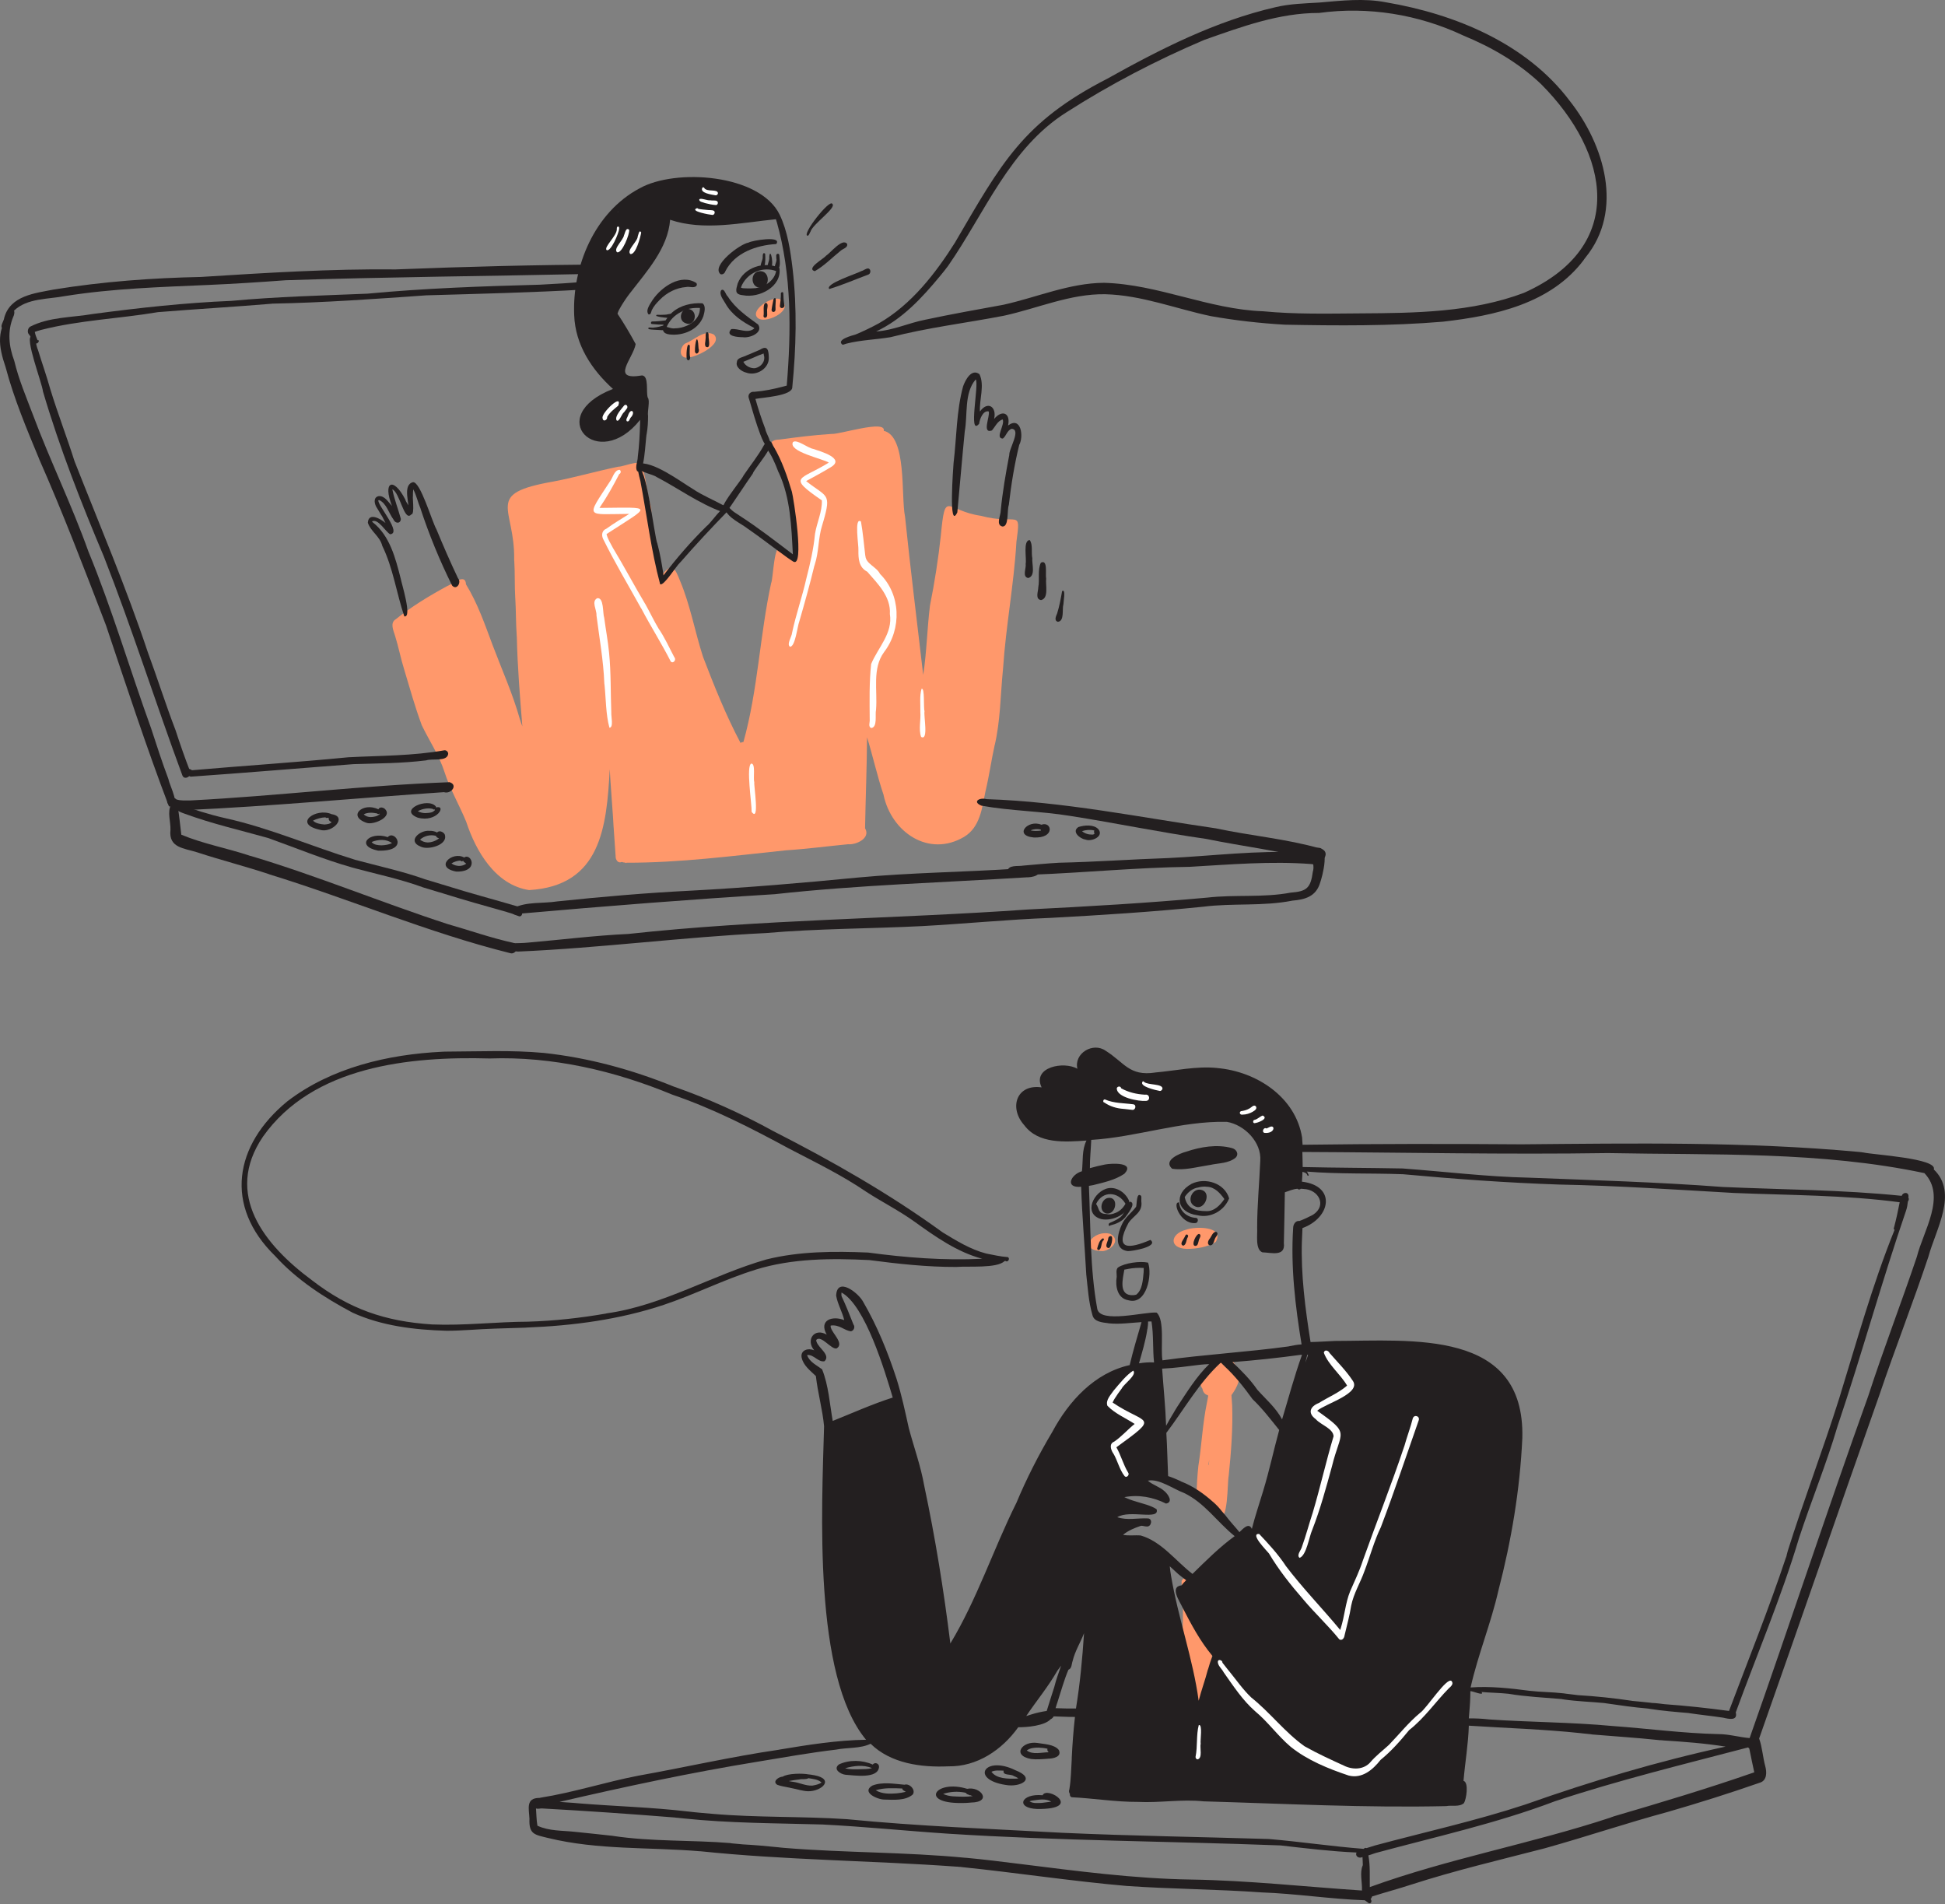 <?xml version="1.0" encoding="UTF-8"?> <svg xmlns="http://www.w3.org/2000/svg" width="1756" height="1719" viewBox="0 0 1756 1719" fill="none"><rect x="0" y="0" width="1756" height="1719" fill="#808080" stroke="none"/> <g clip-path="url(#clip0)"> <path d="M618.7 322.8C612.3 321.5 614.4 312.5 618.8 310C626.8 307.1 635.7 297.1 644.5 302C653.8 310.9 625.7 324.3 618.7 322.8Z" fill="#FF986B"></path> <path d="M683.5 286.4C677.1 278.6 702.1 263.9 706 271.9C716.9 280.4 689.3 293.9 683.5 286.4Z" fill="#FF986B"></path> <path d="M477.7 803.5C447.4 798.9 429.7 768.6 420.9 741.8C414.6 726.5 406.1 712.1 401.1 696.3C401.2 696.5 401.2 696.7 401.3 696.9C396.5 681.9 387.6 668.8 380.8 654.7C374.7 638.3 370 621.4 365 604.7C361.8 594.5 359.8 583.9 356.6 573.7C355.2 569.1 351.9 562.2 357.3 559C371.8 547.4 387.6 537.8 403.9 529C408.7 527.2 420.3 517 420.7 527.5C431.2 544.5 437.8 563.8 444.8 582.5C453.1 604.5 462.8 626 469.2 648.7C469.1 648.5 469.1 648.3 469 648.1C469.8 650.7 470.7 653.2 471.6 655.8C469.4 628.8 467.2 601.9 466.6 574.9V575C466.6 574.7 466.6 574.4 466.5 574V574.1C466.5 574 466.5 573.8 466.5 573.7C465.7 562.4 465.9 551 465.2 539.7C465.2 539.9 465.2 540.1 465.2 540.4C464.5 529 465 517.7 464.3 506.3C464.3 506.4 464.3 506.6 464.3 506.7C464.3 506.4 464.3 506 464.2 505.7C464.2 505.4 464.2 505.2 464.2 504.9C464.2 505 464.2 505 464.2 505.1C465 457.6 436.4 445.8 499.5 434.7C519.2 431 538.5 425.3 558.2 421.3C564.8 421.2 583.4 411.5 580.7 424.6C583.3 432.9 583.8 441.8 585.8 450.2C586.7 455.3 590.9 463.3 585.1 466.8C589.9 483.9 593.1 501.4 598.2 518.4C607 507 609.8 514 613.8 523.9C623.2 546.1 627.3 570 634.7 592.9C644.8 619.3 655.4 645.7 668.6 670.7C669.3 670.1 670.3 669.8 671.2 669.8C684.3 622.9 685.9 573.9 696.2 526.4C698.1 522.9 698.9 486.8 705.3 497.1C709.7 497.7 713.4 500.8 716.5 503.8C717.9 473.7 711.5 444.3 702.4 415.8C699.1 408.9 689.1 397 703.7 396.8C719.3 394.7 735 392.7 750.8 391.7C757.6 392.4 800.1 378.5 797.9 388.9C819 393.8 813.3 448.2 817.1 466.4C822 514.1 828 561.6 833.5 609.3C836.7 588.5 837 567.6 839.6 546.7C843.8 525.7 847.1 504.7 849.4 483.5C853.5 441.1 853.8 461 885.4 465.6C919.6 474.7 921.8 457.9 917.6 489.6C917.6 489.8 917.6 490 917.6 490.2C917.6 490.1 917.6 490.1 917.6 490.1C915.3 528.1 908.1 565.5 905.6 603.4V603.3C905.6 603.5 905.6 603.8 905.5 604V603.9C905.5 604.1 905.5 604.3 905.5 604.5V604.4C905.5 604.5 905.5 604.6 905.5 604.6C905.5 604.9 905.5 605.2 905.4 605.6V605.5C903.2 628 903.2 650.8 898 672.9C898 672.7 898.1 672.4 898.1 672.2C895 686.2 893.1 700.4 889.7 714.4C886.7 729.4 884.8 746.8 870.5 755.4C838.5 774.4 804.8 751.2 797.7 717.6C797.8 717.8 797.8 717.9 797.9 718.1C792 700.8 788.2 683 782.8 665.6C782.6 693 781.5 720.3 781 747.7C786.3 756.5 773.2 762.8 765.7 762.1C747 763.9 728.3 766.4 709.5 767.6C661.7 772.6 613.7 778.9 565.5 778.8C565.3 779.2 564.6 779.2 564.5 778.7C563.4 778.6 562.3 778.5 561.3 778.1C557.8 779.7 555.6 775.8 555.8 772.8C555.1 760.8 554 748.8 553.4 736.9V737C552.5 722.7 551.2 708.5 550.5 694.2C547.7 746.4 542.6 799.7 477.7 803.5ZM377.1 617.3L377.2 617.6C376.9 616.6 376.5 615.5 376.2 614.5C376.5 615.4 376.8 616.4 377.1 617.3ZM473.6 539V539.3C473.5 537.7 473.4 536.1 473.4 534.5C473.5 536 473.5 537.5 473.6 539Z" fill="#FF986B"></path> <path d="M1099.4 1370.9C1091.8 1365.2 1084.6 1357.3 1080.2 1349C1080.5 1340.5 1081 1331.9 1081.9 1323.5C1084.9 1304.6 1085.7 1285.3 1089.6 1266.5C1089.6 1266.7 1089.5 1266.8 1089.5 1267C1090 1264.7 1090.4 1262.3 1090.8 1260C1090.6 1259.8 1090.5 1259.6 1090.3 1259.4C1087.6 1258.8 1086 1256.3 1085.6 1253.7C1085.6 1253.7 1085.6 1253.8 1085.7 1253.8C1083.4 1250.8 1082.1 1244.9 1086.5 1243.3C1090.3 1227.4 1107.8 1214 1116.4 1234.8C1121.7 1243.3 1117 1252.3 1111.8 1259.4C1112 1262.4 1112.2 1265.4 1112.4 1268.4C1112.4 1268.1 1112.4 1267.9 1112.4 1267.6C1113.2 1289.1 1111.5 1310.8 1109.3 1332.2C1107.9 1338.7 1109.3 1374.7 1099.4 1370.9ZM1091.4 1322.3C1091.5 1320.8 1091.6 1319.3 1091.7 1317.8C1091.5 1319.3 1091.2 1320.8 1091 1322.3C1091.1 1322.3 1091.2 1322.3 1091.4 1322.3Z" fill="#FF986B"></path> <path d="M1081.6 1545C1077 1544.4 1077.3 1538.7 1076.6 1535.1C1062.3 1528.3 1070.1 1455.5 1067.4 1437.5V1437.6C1067.3 1434.1 1066.6 1430.6 1066.8 1427.1C1075.4 1413.4 1075.6 1455.2 1076.1 1459.5C1082 1460 1079.9 1468 1080.6 1472.1C1081.5 1472.4 1082.2 1473.2 1082.7 1473.9C1084.2 1465.4 1092.4 1468.4 1091.5 1476.1C1096.6 1481.6 1093.9 1491.3 1094.2 1498.3C1093.2 1505.5 1097.2 1514.2 1093.5 1520.5C1092.5 1526.1 1095.8 1538.1 1087.5 1538.4C1087.3 1541.7 1085.1 1545.3 1081.6 1545Z" fill="#FF986B"></path> <path d="M995.9 1129.4C971.9 1129.6 986.9 1109.3 1002.6 1113.9C1012 1119.4 1003.6 1128.3 995.9 1129.4Z" fill="#FF986B"></path> <path d="M1071.5 1127.4C1055 1126.9 1056.4 1113.7 1070.8 1110.1C1078.8 1107 1106 1106.7 1097.6 1121.1C1090.1 1125.8 1080.3 1127.4 1071.5 1127.4Z" fill="#FF986B"></path> <path d="M575.1 425.1C573.2 421.3 575.8 416.6 575.8 412.5V412.6C577.1 402.3 577.6 392 577.9 381.7V381.8C577.9 381.7 577.9 381.5 577.9 381.4C577.9 381.5 577.9 381.5 577.9 381.6C577.9 380.7 577.9 379.9 577.9 379C539.9 427 490.1 375.7 553.4 351.1C534.2 333.7 519.4 311.3 518.4 284.6C516.5 240.3 536.9 191.6 577.3 170.1C609.8 151.7 686.1 157.1 703.9 193.8C711.1 208.8 713.6 226.2 715.6 242.8C719.7 278.3 718.8 314.1 715.3 349.5C715.5 357.4 688.5 358.8 682 360.1C684.6 369.2 687.5 378.3 690.9 387.1C691.5 391.6 697.9 399.5 694.1 403C688.9 407.7 677.7 364 675.9 359C675.1 355.8 677.7 353.3 680.9 353.7C689.9 353 698.6 351.2 707.3 348.9C707.2 348.9 707 349 706.9 349C708 348.7 709.2 348.4 710.3 348.1C714.4 298.8 714.8 248 701.2 200V200.1C701.2 200 701.2 200 701.1 199.9C700.9 199.2 700.8 198.6 700.5 197.9C669.2 201 635.5 208.7 605 198.4C603 224.3 583.9 244.9 568.8 264.6C568.9 264.5 569 264.4 569 264.3C566 268.2 563.2 272.3 560.7 276.5C559.4 278.6 558.2 280.8 557.5 283.2C563.4 292 568.9 301.3 573.9 310.6C571.6 323.8 550.4 343.9 579.7 338.9C586.1 339.5 583.1 353.9 584.8 358.9C587.1 361.6 584.3 371.2 585.1 375.7C585.1 375.5 585.1 375.4 585.1 375.2C585.1 380.8 584.8 386.4 583.8 391.9C583.8 391.7 583.8 391.6 583.9 391.4C582.6 396.1 582.1 430.9 575.1 425.1ZM557.2 192.1C557.8 191.5 558.4 191 559 190.4C558.3 191 557.7 191.5 557.2 192.1Z" fill="#231F20"></path> <path d="M673.5 336.3C669.6 335.4 663.8 331.3 665.3 326.8C665.4 322.8 671.3 322.4 674.1 320.8C674 320.8 673.9 320.9 673.8 320.9C678.1 319.3 682.3 317.2 686.6 315.5C686.5 315.5 686.4 315.6 686.3 315.6C693 311.4 693.9 316.3 694.1 322.2C694.9 332.7 682.7 339.9 673.5 336.3ZM681.6 332.4C687.1 331.3 691.2 326.4 689.7 320.7C689.7 320.8 689.7 320.9 689.7 321C689.6 320.4 689.5 319.7 689.4 319.1C688.3 319.6 687.2 320 686.1 320.4C686 320.4 685.9 320.5 685.8 320.5C685.8 320.5 685.9 320.5 685.9 320.4C681 322.5 676.1 324.7 671.1 326.6C673.1 330.5 677.5 332.6 681.6 332.4Z" fill="#231F20"></path> <path d="M670.6 304.4C666.3 304.4 654.2 303.6 660.2 297.1C666.6 296.2 675 301.7 681.1 296.4C680.8 296.2 680.6 296 680.3 295.8C680.3 295.8 680.3 295.8 680.4 295.8C680.3 295.7 680.2 295.7 680.1 295.6C680.2 295.6 680.2 295.7 680.3 295.7C670.2 290.5 660.6 284.1 654.9 273.9C653.1 270.5 648.9 265.9 651.1 262C654.1 259.9 655.1 266.2 657.1 267.7C664 278.5 674.4 285.6 684.5 293C689.3 300.6 676.5 305.4 670.6 304.4Z" fill="#231F20"></path> <path d="M585.5 283.8C582.4 280.1 587.2 274.1 589.3 270.6C597.3 258.9 615 246.6 628.7 255.5C628.7 255.6 628.8 255.6 628.8 255.7C629.4 256.5 629.2 257.7 628.5 258.3C626.1 260.3 622.4 258.4 619.5 259.1C610.5 259.8 602 264.1 595.7 270.6C595.8 270.5 595.8 270.5 595.9 270.4C595.8 270.5 595.7 270.6 595.6 270.7C592.8 273.5 590.1 276.5 588.4 280.1C587.9 281.4 587.7 284.3 585.5 283.8Z" fill="#231F20"></path> <path d="M604.4 301.9C592.1 300.5 601.5 286.8 606.8 282.1C614.3 275.5 624.5 273.2 634.2 273.8C637.6 276.2 636 282 635 285.5C630.6 297.7 616.7 303.4 604.4 301.9ZM609.3 296.4C619.6 296.3 632.3 289.5 631.9 278C625.9 277.7 619.7 278.6 614.5 281.8C614.6 281.8 614.6 281.7 614.7 281.7C609 284.5 604.4 289.3 601.9 295.1C604.3 295.7 606.7 296.8 609.3 296.4Z" fill="#231F20"></path> <path d="M670.7 266.5C662.9 265.7 664.4 261.8 666 255.9C671.5 241.4 690.2 235.3 703.7 241.9C706.1 258.7 685.5 269.4 670.7 266.5ZM673.4 260.3C676.4 260.5 679.4 260.3 682.4 260.1C682.4 260.1 682.4 260.1 682.3 260.1C690.5 258.9 699.2 253.3 700.7 244.7C694.9 242.5 688.3 242.8 682.6 245.2C682.7 245.2 682.8 245.1 682.9 245.1C676.5 247.7 671.2 253.1 668.9 259.6C670.3 260.4 671.9 260.2 673.4 260.3Z" fill="#231F20"></path> <path d="M650.5 247.5C641.7 240 668.2 220.1 675.8 219C678.8 217.1 706.6 212.4 700.8 220.3C683.1 221.3 663.4 228.1 654.9 244.8C654.4 246.6 652.5 248.2 650.5 247.5Z" fill="#231F20"></path> <path d="M595 297.9C595.1 297.9 595.1 297.9 595.2 297.9C592 297.6 588.7 297.8 585.6 297.1C584.1 294.6 588.9 296.2 590.2 295.7H590.3C590.3 295.7 590.3 295.7 590.2 295.7C593.3 295.5 596.3 294.6 599.3 293.8C600.4 293.6 601.2 294.5 601.2 295.5C601.2 298.8 597.2 298 595 297.9Z" fill="#231F20"></path> <path d="M594.8 293C592.8 292.9 590.8 292.7 588.7 292.5C588.7 292.5 588.7 292.5 588.6 292.5C587.2 292.4 587.6 290.2 588.8 290.2H588.7C592.9 290.2 597.2 289.7 601.4 289.2C602.3 289.1 602.9 290 602.9 290.8C602.6 294.4 597.3 292.7 594.8 293Z" fill="#231F20"></path> <path d="M599.4 286.6C597.4 286.4 595.3 286.1 593.4 285.5H593.5C593.3 285.5 593.1 285.4 592.9 285.4C592.2 285.3 592.4 284.3 593 284.2C595.4 284.2 597.8 284.3 600.2 284.1C600.1 284.1 600.1 284.1 600 284.1C602.2 284.2 604.4 283 606.5 283.4C610 287.8 602 287 599.4 286.6Z" fill="#231F20"></path> <path d="M688.3 242.1C684.5 240.9 689 234.9 688.6 232C688.5 230.6 688.8 227.1 690.8 229.1C691 231.8 691.5 241.6 688.3 242.1Z" fill="#231F20"></path> <path d="M694.7 242.5C690.7 241.3 695.3 235.3 694.5 232.2C694.5 232.2 694.5 232.2 694.5 232.3C694.5 232.2 694.5 232.2 694.5 232.1V232.2C695.3 221 700 242.6 694.7 242.5Z" fill="#231F20"></path> <path d="M700.5 243.6C697.4 241.7 701.9 236.6 700.9 233.3V233.4C700.9 233.3 700.9 233.2 700.9 233.2V233.3C700.9 232.4 700.8 231.5 700.8 230.6C700.8 228.8 703.5 228.4 703.6 230.4C703.7 234.1 705.8 243.1 700.5 243.6Z" fill="#231F20"></path> <path d="M685.1 259.6C677.6 258.3 677.5 246 685.2 244.9C695.8 243.3 695.9 261.5 685.1 259.6Z" fill="#231F20"></path> <path d="M618.8 291.7C611.4 289 615 276.8 622.6 279.1C630.9 281.7 627.2 295.5 618.8 291.7Z" fill="#231F20"></path> <path d="M620.1 324.2C619.4 322.7 619.8 307.4 622.8 312C622.8 312.2 622.8 312.3 622.8 312.5C622.8 312.4 622.8 312.4 622.8 312.3C622.8 315.2 622.5 318.2 622.8 321.1C622.8 321 622.8 321 622.8 320.9C622.8 321.2 622.9 321.4 622.9 321.7C622.9 321.6 622.9 321.5 622.9 321.5C623.8 323.6 621.8 327.1 620.1 324.2Z" fill="#231F20"></path> <path d="M627.4 317.4C627.3 308.9 629.9 298.7 630.7 314.8C630.7 314.8 630.7 314.8 630.7 314.7C630.7 314.8 630.7 314.9 630.7 314.9V314.8C632.1 317.6 628.6 321.5 627.4 317.4Z" fill="#231F20"></path> <path d="M637.1 312.9C635.9 310.9 637 308.3 637 306.1C637.4 304.2 636.6 301.8 637.7 300.1L637.8 300C640.6 299.1 639.4 304.1 639.9 305.7C640.1 308.2 641.5 315.4 637.1 312.9Z" fill="#231F20"></path> <path d="M689.3 285.3C690.1 282.4 688.2 274 691.5 273.4C694.5 274.3 692.1 278.9 692.6 281.2C692.6 281.1 692.6 281 692.6 281C692.4 282.9 693.5 286.2 691 286.8C690.1 287 689.3 286.2 689.3 285.3Z" fill="#231F20"></path> <path d="M696.6 279.6C697 276.4 697.8 273.2 698.4 270C701.6 266.1 699.9 275.1 700.1 276.7C700.1 276.6 700.1 276.5 700.1 276.5C700 278.3 700.9 281.1 698.5 281.6C697.3 281.8 696.5 280.7 696.6 279.6Z" fill="#231F20"></path> <path d="M704.1 276.2C704.5 272.6 705.1 269 705 265.3C705 265.4 705 265.4 705 265.5C704.6 264 706.8 262.8 707.2 264.6C707.3 268.3 707.5 272 708.2 275.6C708.6 278.3 704.2 279.3 704.1 276.2Z" fill="#231F20"></path> <path d="M651.7 462C630.7 454.3 612.5 440.9 592.8 430.6C588.9 427.6 570.9 425.3 575.6 418.6C589 415.5 613.6 434.2 625.5 441.4C634 447.1 643.5 451 652.4 455.8C655.8 456.8 655.5 462.3 651.7 462Z" fill="#231F20"></path> <path d="M653.6 463C644.6 462.2 669.3 434 671.3 429.2C677.4 420.1 684.5 411.5 689.7 401.9C690.2 400.7 691.7 399.9 692.9 400.4C703 398.4 680.4 423.7 679.6 427.6C672.7 437.4 666.3 447.4 659.5 457.2C657.8 459.2 656.5 462.5 653.6 463Z" fill="#231F20"></path> <path d="M596 527.4C587.9 497.3 584 464.9 578.1 433.9V434C577.4 431.3 576.7 428.6 576.2 425.8C575.6 425.4 575.9 424.6 576 424.1C582.9 415 590.8 484.4 593.4 490.5C593.4 490.4 593.4 490.4 593.4 490.3C593.5 490.9 593.7 491.5 593.8 492.1V492C593.8 492.1 593.9 492.3 593.9 492.4V492.3C596 500.4 597.4 508.6 598.7 516.8V516.7C598.8 517.6 598.9 518.5 599 519.4C610.8 503.9 623.6 489.1 637.5 475.4L637.6 475.3C637.7 475.2 637.8 475.1 637.9 475C637.8 475.1 637.7 475.2 637.7 475.2C637.8 475.1 638 474.9 638.1 474.8C642.1 472 652.9 454.9 657.1 457.8C658.1 458.9 657.8 460.8 656.7 461.7C642.3 476.5 628.1 491.7 614.5 507.3C614.6 507.2 614.6 507.1 614.7 507C614.5 507.3 614.2 507.7 613.9 508C614 507.9 614 507.8 614.1 507.7C610.5 510.9 599.3 529.3 596 527.4Z" fill="#231F20"></path> <path d="M716.3 507L716.4 507.1C714.4 505.9 712.5 504.5 710.6 503.2L710.7 503.3C710.6 503.2 710.5 503.2 710.4 503.1C710.4 503.1 710.4 503.1 710.5 503.1C710.2 502.9 709.8 502.7 709.5 502.4C698.2 494.3 687.3 485.7 675.9 477.8L676 477.9C675.9 477.8 675.8 477.8 675.7 477.7L675.8 477.8C668.7 472.1 657.9 468.2 654.3 459.5C654.1 457.7 656.6 456.1 657.8 457.8C659.7 459.6 661.6 461.6 663.9 463C664.1 463.1 664.2 463.2 664.4 463.3C664.3 463.2 664.2 463.2 664.1 463.1C665.4 464 666.7 464.8 668 465.7C684.6 476.4 700.1 488.5 715.8 500.4C714.5 475.5 713.7 449.6 703.1 426.6V426.7C703.1 426.6 703 426.6 703 426.5V426.6C703 426.5 702.9 426.4 702.9 426.3C702.9 426.3 702.9 426.3 702.9 426.4C702.8 426.2 702.7 426 702.7 425.8V425.9C699.8 418.2 696.5 410.4 691.4 403.8C689.9 401.6 691.6 398.1 694.2 398.1C697 398.2 697.2 401.6 698.6 403.4C698.5 403.3 698.5 403.2 698.4 403C705.9 415.7 710.8 430 715 444.1C715 444 714.9 443.8 714.9 443.7C716.4 449.3 726.5 512.8 716.3 507Z" fill="#231F20"></path> <path d="M365 556.4C358 535.6 354.9 512.7 345.1 492.7C343.1 484.2 334.7 479.8 332.1 471.9C332.7 462 343.7 468.4 348 472.1C347.1 470.3 346.3 468.5 345.3 466.7C345.3 466.7 345.3 466.8 345.4 466.8C343.7 464 341.8 461.2 340.2 458.3C340.2 458.4 340.3 458.4 340.3 458.5C338.1 455.3 336.6 449.1 341.7 447.9C347.2 447.2 350.6 453.3 353.9 456.7C345.3 435 355 429.8 365.9 450.9C367 455.5 374.3 460.5 370.7 465C364.6 469.8 361 444.7 354.2 441.7C356 450.8 359.5 459.5 361.9 468.4C361.7 473.1 356.7 472.7 355.2 468.9C351 463.3 349 454.4 342.3 451.4C342.4 451.4 342.4 451.4 342.5 451.4C342.2 451.4 341.9 451.5 341.6 451.6C341.7 451.6 341.7 451.5 341.8 451.5C341.7 451.6 341.6 451.6 341.5 451.7C341.3 456.7 363.1 481.3 352.2 482.3C347.7 479.6 341.4 467.8 335.8 470.7C336 470.9 336.2 471.1 336.4 471.3C336.4 471.3 336.4 471.3 336.3 471.3C352 483.5 357.1 504 361.8 522.4C361.8 522.3 361.7 522.1 361.7 522C362.4 526.2 372.5 558.1 365 556.4Z" fill="#231F20"></path> <path d="M408.2 528.6C397 506.1 387.5 482.9 379.6 459C379.7 459.1 379.7 459.3 379.8 459.4C377.3 453.6 376 447.2 373.1 441.7C372.8 443.7 372.8 445.7 372.8 447.6V447.5C372.2 450.2 375.4 469.5 369.2 463.2C370.1 455.8 362.9 437.8 372.8 435.3C379.5 434.4 389.9 470.6 394 477.8C393.9 477.6 393.9 477.5 393.8 477.3C400 492.3 406.5 507.3 413.5 522C416.9 525.7 412.3 533.2 408.2 528.6Z" fill="#231F20"></path> <path d="M905.1 475.3C898.7 474 903.6 465.2 903.5 460.8C905.1 444.1 908 427.6 911.1 411.2C911.1 411.3 911.1 411.4 911.1 411.4C911.1 411.2 911.2 411 911.2 410.9C911.2 411 911.2 411 911.2 411.1C910.5 405.5 922.5 387.5 913.2 387.1C909.1 388.7 908.5 393.6 905.4 395.9C897.9 395.8 907.7 383.1 905.2 378.6C900.5 380.1 898.5 385.2 895.5 388.6C886.3 391.8 893.9 375.8 892.7 371.6C892.7 371.7 892.7 371.7 892.7 371.8C892.7 371.7 892.6 371.5 892.6 371.4C887.5 370.3 884.5 378.3 884 382.5C873.8 394.7 884.2 346.3 880.9 342.5C870.3 354.8 873.8 374.2 871 389.5C868.6 413.8 866.6 438.2 864.3 462.5C856.1 480 860.7 421.2 860.9 418C863.7 395 863.4 371.2 869.5 348.8C871.5 343.1 877.1 332.3 884.3 337.8C889.1 347.9 884.1 360.5 884.7 371.5C891.7 361.6 900.1 367.2 897.5 378.2C904.7 369.5 912.6 372.8 910.1 384.1C921.8 375.4 924.4 393.9 920.2 401.6C920.2 401.4 920.3 401.3 920.3 401.1C915.9 419 912.9 437.4 910.8 455.8C909 460.6 911.1 475.5 905.1 475.3Z" fill="#231F20"></path> <path d="M760.4 311C754.9 306.5 769.6 302.8 772.6 301.9C779.7 298.9 786.6 295.6 793.4 291.9C822.9 275 844.8 246.6 862.7 218.2C862.6 218.3 862.5 218.5 862.4 218.6C903.9 147.7 923.3 110.2 999.6 71.1C1047.8 44.2 1097.4 19 1151.5 6.5C1164.5 3.4 1177.9 3.1 1191.1 2.3C1211.1 0.6 1231.4 -1.8 1251.4 2.1C1313.8 12.7 1378.3 39.3 1417.3 91.2C1448.4 130.7 1466.3 189.7 1431.4 232.5C1430.8 233.3 1430.2 234 1429.7 234.8C1429.8 234.7 1429.8 234.7 1429.9 234.6C1400.1 274.3 1349.3 285.1 1302.6 290.4C1255.3 294.4 1207.5 294 1160 293.1C1137.6 291.8 1115.4 289.3 1093.3 285.4C1061.4 278.7 1030.6 266.4 997.7 265.6C966.3 265.1 936.7 278.4 906.4 285C872.3 291.6 837.6 295.7 803.9 304.4C790.7 306.6 777.1 306.9 764.2 310.2C763.3 310.5 762.3 310.8 761.4 311.1C761.2 311.2 760.8 311.2 760.4 311ZM848.7 249.2C832.4 268.9 814.5 288.3 791 299.2C806.3 298.3 820.4 291.5 835.4 288.6C858.8 283.6 882.4 279.4 906 275.1C936.1 268.4 965.5 255.5 996.7 255.3C1045.8 256.6 1091.2 279.3 1140.5 281C1169.5 283.8 1198.7 283.1 1227.8 282.9C1277.6 282.6 1329.1 282.1 1376.3 264.2C1376.2 264.2 1376.1 264.3 1376 264.3C1469 222.6 1454 138.8 1391.3 75.9C1371.1 56.7 1346.9 42.7 1321.2 32.1C1280.7 13 1235.1 5.6 1190.8 11.7C1154.8 11.6 1120.8 24.2 1087.3 36C1044.2 54.3 1002.3 76.1 962.8 101.4C911.5 133.7 889.2 192.3 855.9 240.1C856 240 856.1 239.8 856.2 239.7C853.7 243.1 851.2 246.2 848.7 249.2Z" fill="#231F20"></path> <path d="M735.6 244.8C727.4 242.4 743.7 233.6 745.7 230.9C749.9 228.3 760.4 214.6 764.8 220.1C765.7 223.7 760.9 224.5 758.9 226.4C751.2 232.6 744.1 240 735.6 244.8C735.6 244.8 735.6 244.9 735.6 244.8Z" fill="#231F20"></path> <path d="M748.7 260.9C744.4 256.2 773.8 247 777.9 244.6C777.8 244.6 777.7 244.7 777.7 244.7C779.9 244.2 781.9 242 784.2 242.4C786.5 243.3 786.2 246.9 784.1 247.8C772.3 252.2 760.5 257.3 748.7 260.9Z" fill="#231F20"></path> <path d="M729.1 212.8C723.3 212.2 749.3 179 751.5 184.1C755.4 187.7 733.5 202.4 731.7 209.2C731.7 209.1 731.8 209.1 731.8 209C730.8 210.2 730.7 212.5 729.1 212.8Z" fill="#231F20"></path> <path d="M928.3 521.8C922.6 520.7 926.7 512.9 926 508.9C927 504.2 923.4 487.9 929.6 487.5C932.7 491.3 930.9 498.9 932 503.9C931.5 509.3 935.2 519.9 928.3 521.8Z" fill="#231F20"></path> <path d="M939.9 541.7C934.3 540.9 937.4 533.9 937.4 530.1C938.8 522.9 936.6 514.6 939.7 508C946.3 504.4 943.6 518.9 944.5 522.3C943.8 528 947.1 540.1 939.9 541.7Z" fill="#231F20"></path> <path d="M955.1 561.3C951.4 560.3 953.4 556.2 954.4 553.8C956.5 547.2 957.7 540.4 958.9 533.6C962.5 531 960 543.6 960.1 545.4C958.7 550 961.2 560.7 955.1 561.3Z" fill="#231F20"></path> <path d="M2.8 296.4C-1 295.4 3.8 289.5 3.8 286.9C9.3 266.8 31.5 264.7 48.9 261.3C92.9 254.2 137.3 250.9 181.9 250C181.8 250 181.6 250 181.5 250C240.1 246.3 298.6 242.6 357.3 243.2C421 240.7 484.7 239 548.4 238.8C550.6 238.9 552 240.8 551.9 243C550.4 251.1 537.7 246.1 531.8 247.3C440.3 249.3 348.7 250 257.3 253C257.4 253 257.6 253 257.7 253C234.7 254.7 211.7 256.2 188.7 257.2H188.8C145.3 259.1 101.6 260.4 58.5 267.3C43.3 270.2 24.4 269.1 12.7 280.4C8.5 284.6 7.8 293.5 2.8 296.4Z" fill="#231F20"></path> <path d="M152.5 727.9C132.2 674.6 114 619 95.7 564.5C76.3 513.9 56.9 463.2 35 413.6C35.1 413.8 35.2 414 35.3 414.2C24.1 387.2 12.6 359.9 5.1 331.6C-1.6 311.9 -3.4 297.7 10.4 280.4C14.1 278.4 13 284.1 12 285.9C6.5 299.1 8 312.7 12.9 325.8C16.9 342.6 23.7 358.5 29.8 374.6C45.3 416.1 64.9 456 79.8 497.8C101.3 550.1 117.2 604.3 136.4 657.4C141.4 672.8 146.4 688.2 152.1 703.4C153.4 710.3 164.3 729 152.5 727.9Z" fill="#231F20"></path> <path d="M167.8 731.3C161.7 731.3 154.4 731.1 151.2 724.8C149.5 719.2 155.8 718.3 159.2 721.6C163.1 723 167.5 722.5 171.6 722.6C249.8 718.6 327.7 709 405.9 706.1C413.8 708.5 407.3 717.2 400.8 715.1C323.2 720.3 245.6 727.8 167.8 731.3Z" fill="#231F20"></path> <path d="M460.9 860.5C386.6 842 316 811.7 242.9 789.2C243.1 789.2 243.2 789.3 243.4 789.3C221.8 782.1 199.6 776.5 178 769.4C166.1 765.6 152.1 765.5 153.9 749.2C154.2 741.8 150.8 733 154.5 726.3C156 724.2 159.8 724.5 160.3 727.2C161.8 735.9 162.6 744.7 163.7 753.5C183.3 761.7 204.8 765.6 225 772.3H224.9C225.2 772.4 225.6 772.5 225.9 772.6C225.8 772.6 225.8 772.6 225.7 772.5C226.1 772.6 226.5 772.7 226.8 772.8C226.7 772.8 226.6 772.7 226.5 772.7C286.7 790.7 344.8 814.9 404.5 834.3C404.3 834.2 404.1 834.2 403.9 834.1C423.9 839.8 443.5 846.8 463.8 851.2C469.7 853 466.1 861.8 460.9 860.5Z" fill="#231F20"></path> <path d="M467.6 859C465.1 858.7 462.4 858.8 460.4 857.2C458.4 855.4 459.9 851.9 462.4 851.5C467.2 851.4 472.1 851.4 476.9 850.9C507 848.3 537 844.5 567.2 843.1C687.2 830 807.9 829.5 928.2 821C982.1 818.3 1036 815.2 1089.8 810.3C1114.8 807.4 1140.3 810.5 1165.2 805.8C1179.7 804.7 1183.3 801.8 1185.3 786.7C1187.7 779.9 1180.7 769.3 1188.8 765.5C1201.5 762.8 1193.9 791.3 1191.7 797.3C1188 809.3 1178.1 812.1 1166.9 813C1140.4 818.3 1113.1 815.1 1086.4 818.5C1040.4 823.2 994.4 826.1 948.2 828.6C909.6 830.1 871.2 833.9 832.7 836C785.6 838.4 738.3 838.2 691.3 842.3C616.6 845.9 542.2 855.8 467.6 859Z" fill="#231F20"></path> <path d="M1186.8 776.5C1154.8 767.8 1121.5 764 1089 757.3C1048 751.5 1007.5 743 966.6 736.6C939.9 732.2 912.7 732.1 886.1 727.3C877.5 723.8 884.3 719.6 890.8 721.4C960.6 723.7 1029 737.8 1097.9 747.8C1129.2 754.5 1161.4 757.2 1192.1 766C1201.8 768.4 1194.9 780.9 1186.8 776.5Z" fill="#231F20"></path> <path d="M464.3 825.4C462.1 824.7 460 824 457.8 823.4H457.9C457.6 823.3 457.3 823.2 457 823.1C456.9 823.1 456.8 823 456.7 823C456.8 823 456.9 823.1 457 823.1C456.8 823.1 456.7 823 456.5 823H456.6C437.7 817.7 418.8 812.4 400 806.5C400 806.5 400 806.5 400.1 806.5C399 806.2 397.9 805.8 396.8 805.5C396.9 805.5 396.9 805.5 397 805.6C391.7 804 386.4 802.4 381.1 800.8C381.3 800.8 381.4 800.9 381.6 800.9C360.6 793.3 338.8 788.8 317.4 783C317.6 783 317.7 783.1 317.9 783.1C292.1 775.8 267.3 765.5 242.1 756.5C216.9 749.4 191.2 743.6 166.6 734.5C162.8 733.3 152.3 728.8 160.4 725.5C174.4 730.7 188.8 735.3 203.5 738.6C243.7 747.5 281.3 764.1 320.5 776.1H320.4C341.8 781.9 363.6 786.5 384.5 794C384.4 794 384.4 794 384.3 793.9C389.4 795.5 394.6 797 399.8 798.6C399.7 798.6 399.7 798.6 399.6 798.5C400.7 798.8 401.7 799.2 402.8 799.5C402.8 799.5 402.8 799.5 402.7 799.5C402.9 799.5 403 799.6 403.2 799.6H403.1C424.4 806.3 446 812 467.4 818.3C472.3 819.6 468.7 827.1 464.3 825.4Z" fill="#231F20"></path> <path d="M468.5 827.1C465.1 825.7 459.3 825.1 463.5 819.8C475.2 813.7 490.2 815.8 503.2 813.7C543.4 809.5 583.7 806 624 804C674.2 801.3 724.1 797.1 774.2 792.2C822.2 787.7 870.5 787.3 918.7 784.1C924.7 784.2 931.4 780.8 936.9 783.1C941.9 790.3 931.8 792.1 926.5 792C850.8 796.7 775 798.9 699.5 807.2C623.4 811.9 547.4 817.9 471.4 824.6C471.5 826.2 469.9 827.7 468.5 827.1Z" fill="#231F20"></path> <path d="M909.5 786.9C909.9 780.3 919.1 782.3 923.7 781.4C934.5 780.5 945.3 779.4 956.1 778.8C988.9 778.1 1021.7 775.7 1054.5 774.6C1094.6 772.7 1134.6 767.4 1174.8 769.6C1180.2 770.3 1185.9 769.6 1191.1 771.2C1196.5 776 1189.4 781.4 1184 780C1147.4 777.2 1110.7 780.4 1074.1 782.5C1026.7 783.1 979.5 787.8 932.2 789.6C931.6 789.5 931 789 930.8 788.4C926.2 787.9 910.2 792.8 909.5 786.9Z" fill="#231F20"></path> <path d="M164.7 700.1C140.4 634.4 119.3 567.6 93.8 502.5C73.2 453.7 53.8 404.3 38.8 353.4C38.1 346 21.8 304 28.6 303.4C32.7 305.1 32.4 312.1 34.3 315.9C37.9 327.7 42.1 339.4 45.4 351.3C52.1 373.2 60.4 394.6 67.3 416.4C89.9 473.8 114 530.4 133.5 588.9C142.1 612.2 149.6 636 158.5 659.2C162.6 671.8 166.9 684.2 171.7 696.5C173.4 700.5 166.7 704.7 164.7 700.1Z" fill="#231F20"></path> <path d="M32.3 310C29.3 308.6 28.4 304.7 26.4 302.2C24.4 300.2 24.9 296.7 27 295C44.4 286 65.1 286.7 84.1 283.4C125.5 277.9 167.1 273.3 208.9 271.6C249.7 267.8 290.7 266.8 331.7 265.1C383.5 260.2 435.4 258.4 487.4 257C501.3 256.2 515.2 255.6 529.1 254.1C533.9 253.9 533 261.2 528.6 261.3C480.8 264.1 432.8 265.2 384.9 266.6C338.6 269.9 292.3 273.2 245.9 274.1C246 274.1 246.2 274.1 246.3 274.1C211.7 277 177 279 142.3 281.8C142.4 281.8 142.5 281.8 142.5 281.8C107.5 287.7 71.6 289 37.2 297.8C35.2 298.4 33.2 298.9 31.4 299.6C31.9 302.1 32.7 304.4 33.7 306.7C33.7 306.6 33.6 306.6 33.6 306.5C33.7 306.7 33.8 306.9 33.9 307.1C36.6 306.7 34 310.9 32.3 310Z" fill="#231F20"></path> <path d="M172.3 701.1C171.8 701 171.3 700.9 170.9 700.6C170.4 700.7 169.8 700.4 169.7 699.9C169.7 699.9 169.7 699.9 169.7 700C169.6 698.7 168.2 698 168 696.7C167.8 693 171.3 693.8 173.3 695.3H173.2C173.3 695.3 173.5 695.3 173.6 695.3C173.5 695.3 173.5 695.3 173.4 695.3C220.4 691.2 267.5 688.2 314.5 683.6C343.5 682.1 372.5 682.4 401.2 677.3C403.1 677.1 404.9 678.9 404.6 680.8C403.4 687.8 390.1 684.5 384.8 686.4C363 689.1 341.1 689.1 319.2 689.8C270.2 693.5 221.2 697.7 172.3 701.1Z" fill="#231F20"></path> <path d="M289 749.1C263.9 743.8 285.3 728.7 299.5 735C314.1 737.2 300.1 752.5 289 749.1ZM293 744.3C295.1 744.1 298 743.9 299.4 742.1C297.7 741.6 296.4 740.1 296.8 738.3C295.9 737.9 294.3 739 293.9 737.8C290 738 286.1 739 282.6 740.8C285.1 743.4 289.4 744 293 744.3Z" fill="#231F20"></path> <path d="M331.3 742.9C313 736.9 327.7 723.7 341.6 730.6C342.7 728.3 345.3 728.7 347.1 729.9C355.4 737.1 337.6 744.8 331.3 742.9ZM334.7 737.6C337.7 737.5 340.9 736.9 343 734.7C342.9 734.6 342.8 734.6 342.6 734.5C341.9 735 340.9 735 340.4 734.3C336.5 733.5 332 733.2 328.4 735.1C330 736.8 332.4 737.6 334.7 737.6Z" fill="#231F20"></path> <path d="M377.1 738.1C359.2 731.1 386.5 719.6 393.4 727.9C393.6 728.2 393.7 728.5 393.7 728.9C403.4 726.3 394.8 742.9 377.1 738.1ZM384.1 734C386.1 733.9 388.1 733.8 389.9 733.2C390.1 733.1 390.3 733 390.5 733C390.4 733 390.3 733.1 390.2 733.1C391.1 732.7 391.9 732.1 392.6 731.4C392.6 731.1 392.6 730.9 392.6 730.6C392 731 391.1 730.8 390.7 730.2C386.2 729.1 381.2 730.1 377.2 732.3C379.3 733.4 381.7 734 384.1 734Z" fill="#231F20"></path> <path d="M341.3 767.9C320.6 763.7 333.1 750 350.1 755.7C356.3 748.4 370.3 768.8 341.3 767.9ZM344.3 763.1C347.6 763 350.9 762.5 353.9 761.1C348.9 757.2 341.1 757.7 335.5 760.1C337.5 762.7 341.2 763 344.3 763.1Z" fill="#231F20"></path> <path d="M379.7 764.2C367.3 759.3 379.1 749.2 387.6 750C387.5 750 387.4 750 387.4 750C389.9 749.9 392.4 750.3 394.6 751.5C396.5 749.3 400.1 750.9 401.4 753C405.3 762.7 386.4 767.8 379.7 764.2ZM385.9 760.5C389.7 760.5 393.4 759.1 396.4 756.8C395.3 756.3 393.9 756 393.7 754.6C388.8 753.1 382.9 754.5 379.2 758C381.1 759.5 383.5 760.4 385.9 760.5Z" fill="#231F20"></path> <path d="M412 786.8C391.6 783.1 408.2 768 419.1 774.1C425.4 769.5 433.2 787.2 412 786.8ZM414.5 781.7C416.8 781.7 419.1 781 420.9 779.7C420.1 778.7 418.5 778.3 418.2 777C417.5 777.6 416.2 777.9 415.7 776.8C412.9 777 410 777.9 407.6 779.4C409.6 781 412.1 781.6 414.5 781.7Z" fill="#231F20"></path> <path d="M933.2 756C915 754.3 927.9 739.4 940.2 744.5C949.5 740.9 953.2 757 933.2 756ZM934.8 750.1C936.5 750.1 938.2 750 939.8 749.8C939.6 749.5 939.6 749.1 939.6 748.8C936.6 748.2 933.3 748.3 930.5 749.6C931.9 750 933.4 750 934.8 750.1Z" fill="#231F20"></path> <path d="M980 757.9C975 757.2 967.2 750.7 973.6 746.6C979 744.8 987.5 744.1 991.6 748.5C997 755 985.5 760.1 980 757.9ZM986 753.4C986.8 753.4 987.8 753.3 988.2 752.4C987.6 751.6 987.6 750.6 988 749.7C984.3 748.8 980.4 749.1 976.9 750.3C978.1 751.4 979.6 752.2 981.2 752.7C982.6 753.2 984.3 753.4 986 753.4Z" fill="#231F20"></path> <path d="M1018.9 1173.8C1008.7 1172.2 1006.8 1161 1008.2 1152.5C1008.3 1149.8 1007.2 1146.4 1009.3 1144.2C1015.5 1140.1 1029.1 1138.2 1036.5 1139.8C1040.5 1150.6 1035.3 1178.3 1018.9 1173.8ZM1022.9 1169.2C1023.9 1169.1 1025 1169 1025.9 1168.7C1025.8 1168.7 1025.8 1168.8 1025.7 1168.8C1025.7 1168.8 1025.6 1168.8 1025.6 1168.9C1031.5 1164.5 1031.8 1155.3 1032.5 1148.5C1032.5 1148.6 1032.5 1148.8 1032.5 1148.9C1032.5 1147.5 1032.6 1146.1 1032.6 1144.6C1027.8 1144.3 1023 1144.6 1018.3 1145.5C1018.4 1145.5 1018.5 1145.5 1018.6 1145.5C1017.4 1145.7 1016.3 1145.9 1015.1 1146.1C1013.7 1154.4 1009.5 1169.7 1022.9 1169.2Z" fill="#231F20"></path> <path d="M1018.2 1129.4C1017.7 1129.3 1017.1 1129.2 1016.6 1129.1C1016.5 1129.1 1016.5 1129.1 1016.4 1129.1C1016.4 1129.1 1016.4 1129.1 1016.5 1129.1C1005.6 1126.5 1009.3 1112.8 1012.8 1105.5C1015.5 1099 1021.8 1094.7 1025.7 1089.4C1026.5 1087 1025.9 1075.4 1030.3 1079.6C1030.6 1081.1 1030.4 1082.6 1030.4 1084.1C1030.4 1084 1030.4 1083.9 1030.4 1083.8C1030.4 1084.1 1030.4 1084.3 1030.4 1084.6C1030.4 1084.5 1030.4 1084.4 1030.4 1084.3C1031.9 1094.5 1023.7 1096.8 1018.8 1104C1005.4 1129.1 1019.6 1127.4 1038.6 1119.3C1046.6 1125.3 1022 1129.6 1018.2 1129.4Z" fill="#231F20"></path> <path d="M994.3 1100.5C977.3 1095.9 987.6 1075 1000.6 1072.6C1008.7 1071.3 1016.5 1077 1019.5 1084.3C1020 1095.8 1004.4 1102.7 994.3 1100.5ZM1002.2 1096.2C1003.4 1096.1 1004.6 1095.8 1005.8 1095.4C1005.9 1095.4 1006 1095.3 1006 1095.3H1005.9C1010.3 1094.1 1014 1090.6 1016.1 1086.6C1009.5 1075.5 995.5 1074.6 989.6 1086.8C992.7 1091.1 991.1 1095.7 998.8 1095.9C999.9 1096.2 1001.1 1096.3 1002.2 1096.2Z" fill="#231F20"></path> <path d="M998.8 1095.4C991.8 1093.6 993.9 1082.6 1000.3 1081.4C1010.5 1079.8 1007.8 1097 998.8 1095.4Z" fill="#231F20"></path> <path d="M1081 1097C1062.4 1094.6 1059.3 1077.7 1075.7 1068.7C1088.2 1062.5 1105.7 1068 1109.7 1081.8C1105.3 1093 1092.8 1100 1081 1097ZM1089.2 1093.3C1096.3 1093.6 1101.7 1087.8 1105.4 1082.4C1101.6 1077.1 1096.7 1071.5 1089.6 1071.3C1087.3 1071 1085 1071.2 1082.7 1071.7C1082.8 1071.7 1082.8 1071.7 1082.9 1071.7C1082.8 1071.7 1082.7 1071.7 1082.6 1071.8C1082.4 1071.8 1082.3 1071.9 1082.1 1071.9C1076.8 1072.6 1072.4 1076.2 1069.6 1080.6C1071.7 1091 1079.2 1093.3 1089.2 1093.3Z" fill="#231F20"></path> <path d="M1079.6 1089.3C1070 1085.7 1076.3 1071 1085.5 1074.4C1093.8 1077.4 1087.4 1092.4 1079.6 1089.3Z" fill="#231F20"></path> <path d="M1001.6 1106.6C1001.1 1106.6 1000.9 1106.1 1001 1105.7C1000.6 1103.9 1003.1 1103.6 1004.3 1102.9C1004.2 1102.9 1004.2 1102.9 1004.1 1103C1006.2 1102 1008.4 1101 1010.3 1099.6C1016.6 1095.9 1017.2 1084.8 1020.6 1084.8C1026 1086.6 1017.7 1096.1 1015.9 1098.9C1012.5 1102.9 1007.4 1105 1002.4 1106.2C1002.2 1106.5 1001.9 1106.7 1001.6 1106.6Z" fill="#231F20"></path> <path d="M1079 1104.1C1065.4 1105 1058 1084.3 1064.6 1085.5C1065.1 1093.4 1071.9 1099.1 1079.9 1099.4C1082.6 1100 1081.5 1104.3 1079 1104.1Z" fill="#231F20"></path> <path d="M990.6 1126.9C991.5 1123.8 992.6 1119.4 995.6 1117.9C996.9 1117.7 996.9 1119.7 995.8 1120C993.9 1122.4 994.9 1127.1 992.1 1128.4C991.2 1128.6 990.5 1127.8 990.6 1126.9Z" fill="#231F20"></path> <path d="M1000.6 1126.6C996.9 1125.7 1000.1 1120.8 1000.5 1118.5C1000.4 1117 1001.7 1115.3 1003.4 1116C1005.3 1116.5 1003.2 1127.4 1000.6 1126.6Z" fill="#231F20"></path> <path d="M1068.2 1124.5C1064.1 1123 1069.4 1118.1 1070 1115.6C1070 1115.6 1070 1115.6 1070 1115.7C1070.1 1115.6 1070.1 1115.4 1070.2 1115.3C1070.2 1115.3 1070.2 1115.3 1070.2 1115.4C1071.1 1113.2 1073.5 1115 1072.4 1116.8C1070.8 1119 1071.3 1123.8 1068.2 1124.5Z" fill="#231F20"></path> <path d="M1079.2 1124.7C1074.7 1124.7 1080.3 1112.6 1083 1114C1085.1 1115.5 1082.4 1118.2 1082.2 1120.2C1081.7 1121.9 1081.5 1124.7 1079.2 1124.7Z" fill="#231F20"></path> <path d="M1092.4 1124.2C1089.7 1123.6 1090.5 1120.4 1091.7 1118.8C1091.8 1118.7 1091.8 1118.6 1091.9 1118.5C1091.9 1118.5 1091.9 1118.6 1091.8 1118.6C1093.7 1116.6 1094.8 1111.8 1098 1112C1100.2 1113 1098.8 1115.3 1097.8 1116.6C1097.8 1116.6 1097.8 1116.5 1097.9 1116.5C1095.8 1118.8 1096.3 1124.3 1092.4 1124.2Z" fill="#231F20"></path> <path d="M1058.2 1055C1049.8 1047.5 1064.9 1041.2 1071.1 1039.6C1071.1 1039.6 1071.1 1039.6 1071 1039.6C1084 1035.3 1098.7 1032.7 1112.2 1036.4C1116.2 1037.3 1118.9 1041.8 1115.5 1045.1C1109.2 1050.3 1100.2 1049.9 1092.6 1051.6C1092 1051.7 1091.3 1051.8 1090.7 1051.9H1090.8H1090.7H1090.8C1080.2 1053.5 1068.9 1056.8 1058.2 1055Z" fill="#231F20"></path> <path d="M403.2 1201.3C374.5 1200.5 344.7 1197 318.4 1185C292.9 1171.5 267.9 1155.3 248.4 1133.8C202.1 1088.6 211.4 1033.6 259.4 994.2C299.2 963.7 350.2 951.8 399.5 949.4C399.4 949.4 399.3 949.4 399.1 949.4C399.3 949.4 399.6 949.4 399.8 949.4C399.8 949.4 399.8 949.4 399.7 949.4C399.8 949.4 400 949.4 400.1 949.4H400C400.5 949.4 400.9 949.4 401.4 949.3C401.5 949.3 401.6 949.3 401.8 949.3C402.1 949.3 402.5 949.3 402.8 949.3H402.7C402.8 949.3 402.9 949.3 403 949.3C402.9 949.3 402.9 949.3 402.8 949.3C402.9 949.3 403 949.3 403.1 949.3H403C432.3 949.2 461.8 947.8 491 950.5C531.2 954.8 570.7 965.6 608.1 980.8C639.3 991.7 669.3 1005.2 698.2 1021.1C751.2 1048.1 803 1077.6 851.2 1112.6C851.1 1112.5 851 1112.5 850.9 1112.4C863.4 1120 876.1 1127.9 890.4 1131.6C896.8 1132.8 903.3 1134.4 909.8 1134.8C912.3 1135.8 910 1140 907.9 1138.3C907.6 1138.3 907.2 1138.4 906.9 1138.4C900.3 1145.2 873.7 1142.8 863.4 1143.7C837.1 1143.8 810.9 1140.9 784.9 1137.5C750.7 1135.8 715.3 1135.9 682.3 1146.1H682.4C682.3 1146.1 682.2 1146.2 682 1146.2H682.1C653.8 1154.9 627.4 1168.5 599.3 1177.9C559.4 1191.2 517.3 1196.8 475.4 1198.4C475.5 1198.4 475.6 1198.4 475.7 1198.4C475.2 1198.4 474.6 1198.4 474.1 1198.5C474.2 1198.5 474.3 1198.5 474.4 1198.5C464.8 1198.9 455.3 1199 445.7 1199.4C445.8 1199.4 445.9 1199.4 446 1199.4C431.9 1199.8 417.6 1201.3 403.2 1201.3ZM390.2 1195.6C419.1 1196.8 448 1193.2 476.9 1193.1C476.8 1193.1 476.7 1193.1 476.6 1193.1C500.4 1192.4 524 1189.8 547.5 1185.7C547.4 1185.7 547.4 1185.7 547.3 1185.7C547.4 1185.7 547.5 1185.7 547.6 1185.6C547.6 1185.6 547.6 1185.6 547.5 1185.6H547.6C598.6 1178.5 643.1 1150.9 692 1136.9C721.8 1129.5 753.3 1129.4 783.8 1130.7C817.9 1135.3 852.4 1138 886.8 1136.3C864.1 1130.3 844.4 1116.3 825.6 1102.8C811.7 1092.8 796.3 1085.1 782 1075.8C759.9 1060.7 735.8 1049.1 712.1 1036.7C678.1 1018.3 643.7 1000.7 607.1 988.2C555 966.6 498.7 953.5 442.1 955.5C369.8 953.5 282.5 962.3 237.4 1026.1C202 1078.3 238.6 1123.8 281.5 1155.6C315.3 1181.7 347.7 1192.9 390.2 1195.6Z" fill="#231F20"></path> <path d="M1235.9 1718.1C1234.6 1717.3 1233.5 1716.2 1232.2 1715.4C1201 1714.3 1170.1 1709.4 1138.9 1708.3C1098.5 1705.4 1057.9 1705.3 1017.4 1702.5C967.7 1698.2 918.4 1690.6 868.8 1685.5H868.9C868 1685.4 867.2 1685.3 866.3 1685.2C866.5 1685.2 866.6 1685.2 866.8 1685.3C866.3 1685.3 865.9 1685.2 865.4 1685.2C865.4 1685.2 865.4 1685.2 865.5 1685.2C864.9 1685.1 864.3 1685.1 863.8 1685C864 1685 864.1 1685 864.3 1685.1C786.9 1679.5 709 1679.2 631.8 1671.1C632 1671.1 632.1 1671.1 632.3 1671.2C586.5 1667.3 539.9 1670.2 494.9 1659.2C482.7 1656.2 477.4 1656 478 1641.8C477.6 1632.8 474.4 1623 487.1 1623C487.3 1623 487.6 1622.9 487.8 1622.9C487.7 1622.9 487.7 1622.9 487.6 1622.9C487.7 1622.9 487.9 1622.8 488 1622.8C517.8 1618.1 546.5 1608.7 576 1603C618.5 1595.4 660.6 1585.7 703.3 1579.5H703.2C703.4 1579.5 703.5 1579.4 703.7 1579.4H703.6C729.4 1575.1 755.7 1570.9 781.9 1570.5C733.9 1512.9 742 1361.9 744 1287.5C742.6 1272.3 738.3 1257.4 736.6 1242.2C731.5 1237.2 725.2 1232.7 723.7 1225.3C722.6 1218.6 729.9 1216.6 735.1 1219C727.2 1209.5 735.2 1198.3 746.4 1204.8C739 1191.7 751.4 1187.4 762.2 1191.7C760.4 1184.1 756.2 1177.2 754.9 1169.6C755.6 1152 775.1 1167.1 779.3 1175.2C792 1197 801.6 1220.7 809.4 1244.6C814 1259.2 817.2 1274.3 820.5 1289.2C825.1 1306.5 831.3 1323.4 834.4 1341.1C844.4 1388.2 852.1 1435.8 858 1483.6C882.1 1443.7 896.7 1398.8 917.4 1357.1V1357.2C926.7 1334.9 937.7 1313.3 950.1 1292.5C964.9 1264.9 988.2 1239.3 1019.9 1232.3C1023 1219.2 1026.9 1206.3 1030.6 1193.5C1020.8 1194.1 1010.9 1195.6 1001.1 1194.6C1001.1 1194.6 1001.1 1194.6 1001.2 1194.6C1000.9 1194.6 1000.6 1194.5 1000.3 1194.5C1000.4 1194.5 1000.6 1194.5 1000.7 1194.5C995.5 1193.8 987.8 1193.4 986.3 1187.2C982.8 1175.3 982.1 1162.7 980.7 1150.4C979.3 1124 976.9 1097.7 976.1 1071.3C961 1072.7 966.7 1060.2 976.8 1057.3C977.9 1048.1 976.6 1038.1 980.9 1029.6C961.8 1030.9 937.5 1032.9 924.7 1015.7C910.7 1000.1 917.6 978.3 940.4 981.6C931.7 963.2 960.6 957.7 972.7 964.8C969.4 950.8 986.9 940.4 998.3 948.6C1015.2 959.2 1019.5 971.7 1042.9 968.2C1042.8 968.2 1042.6 968.2 1042.5 968.2C1061.3 966.6 1079.9 962.2 1098.9 964.1C1098.8 964.1 1098.6 964.1 1098.5 964.1C1134 967 1169.8 990.1 1175.6 1027.1C1175.6 1027.2 1175.6 1027.4 1175.6 1027.5C1175.6 1027.5 1175.6 1027.5 1175.6 1027.6C1175.8 1029.5 1175.9 1031.4 1176 1033.4C1241.9 1032.5 1307.7 1032.5 1373.6 1033C1474.9 1032.1 1576.5 1030.5 1677.6 1039.8C1677.6 1039.8 1677.6 1039.8 1677.5 1039.8C1677.6 1039.8 1677.7 1039.8 1677.7 1039.8C1678.6 1039.9 1679.6 1040 1680.5 1040.1C1680.7 1040.1 1680.9 1040.1 1681 1040.2H1680.9C1681.1 1040.2 1681.4 1040.3 1681.7 1040.3C1681.6 1040.3 1681.6 1040.3 1681.5 1040.3C1681.7 1040.3 1681.8 1040.3 1682 1040.3C1690.7 1042.4 1749.5 1045.6 1745.9 1055.7C1768.1 1076.8 1747.6 1110 1741.1 1134.2C1727.2 1175.9 1711.1 1216.9 1697 1258.6C1660.4 1362.1 1624.7 1465.9 1588.2 1569.4C1591 1577.2 1591.5 1586.1 1593.7 1594.3C1595.2 1599.6 1595.4 1607.2 1589 1609.2C1561.5 1618.8 1533.9 1627.5 1505.9 1635.6C1468.5 1645.7 1431.9 1658.1 1394.6 1668.5C1354.1 1679 1313.5 1688.5 1273.7 1701.4C1273.9 1701.3 1274.1 1701.3 1274.3 1701.2C1262.5 1705.1 1250.5 1708.2 1238.7 1712C1238.5 1712.9 1238 1713.7 1237.4 1714.4C1238.7 1715.5 1238.4 1718.6 1235.9 1718.1ZM920.7 1682.6C972.2 1689 1023.6 1695.9 1075.5 1696.7C1127 1697.5 1178.3 1703.2 1229.6 1706.6C1230 1699.2 1227.3 1690.5 1230.4 1683.7C1230.4 1681.3 1230.2 1678.9 1230.1 1676.4C1227.1 1677.9 1223.2 1675.9 1224.7 1672.3C1201.7 1671.3 1178.9 1668.5 1156.1 1665.9C1056.1 1662.1 955.9 1661.7 856 1655.3C818.1 1652.8 780.4 1648.9 742.5 1647C700.6 1645.8 658.7 1645.9 616.9 1641.5H617C615.1 1641.3 613.1 1641.1 611.2 1640.9C611.2 1640.9 611.2 1640.9 611.3 1640.9C611.2 1640.9 611.1 1640.9 610.9 1640.9C610.3 1640.8 609.6 1640.8 609 1640.7C609.1 1640.7 609.3 1640.7 609.4 1640.7C569.4 1637.5 529.2 1634.7 489.1 1632.5C489.2 1632.5 489.3 1632.5 489.5 1632.5C487.7 1632.4 485.6 1633.2 483.9 1632.5C484.3 1637.7 484.3 1643 485.2 1648.1C495.7 1653 507.6 1652.4 518.9 1653.6C530.5 1654.7 542.1 1656.1 553.7 1657.3C553.6 1657.3 553.5 1657.3 553.4 1657.3C588.5 1662.6 624.3 1660.9 659.7 1663.8C659.6 1663.8 659.5 1663.8 659.3 1663.8C659.8 1663.9 660.3 1663.9 660.8 1664C660.7 1664 660.6 1664 660.4 1664C663.7 1664.3 666.9 1664.6 670.2 1664.9C670.1 1664.9 670 1664.9 669.8 1664.9C681.2 1665.5 692.6 1666.5 704 1667.7C703.9 1667.7 703.8 1667.7 703.7 1667.7C705.1 1667.8 706.5 1668 707.9 1668.1C762.6 1672.6 817.5 1671.8 872.1 1677.1C871.9 1677.1 871.8 1677.1 871.6 1677C888.1 1678.5 904.4 1680.6 920.7 1682.6ZM1235.4 1674.9C1237.2 1684.3 1236.5 1693.9 1236.7 1703.5C1307.8 1677.7 1382.4 1664.4 1454.2 1640.7C1454.2 1640.7 1454.2 1640.7 1454.1 1640.7C1454.3 1640.6 1454.4 1640.6 1454.6 1640.5C1454.7 1640.5 1454.7 1640.5 1454.8 1640.4C1455 1640.3 1455.2 1640.3 1455.4 1640.2H1455.3C1455.4 1640.2 1455.6 1640.1 1455.7 1640.1C1455.6 1640.1 1455.6 1640.1 1455.5 1640.2C1455.7 1640.1 1455.9 1640.1 1456.1 1640C1456.2 1640 1456.2 1640 1456.3 1639.9C1456.5 1639.8 1456.7 1639.8 1456.8 1639.7C1499.4 1627.2 1541.9 1614.5 1583.8 1599.9C1582.3 1592.7 1580.7 1585.6 1579.3 1578.4C1578.9 1578.1 1578.5 1577.8 1578.3 1577.4C1520 1592.7 1461.2 1607 1403.9 1626C1351.2 1646 1296 1658.1 1241.7 1672.8C1241.8 1672.8 1242 1672.7 1242.1 1672.7C1240.9 1673.1 1239.7 1673.5 1238.5 1673.9C1238.5 1673.9 1238.5 1673.9 1238.6 1673.9C1237.5 1674.3 1236.4 1674.6 1235.4 1674.9ZM643.4 1637.4C683.7 1640.9 724.2 1639.5 764.6 1642.2C829.4 1648.6 894.4 1650.9 959.3 1654.5C1021.3 1657.3 1083.4 1658.2 1145.5 1660.1C1174.1 1662.5 1202.5 1666.8 1231.2 1669C1231.8 1668.2 1232.9 1667.9 1233.8 1668.3C1236.4 1667.5 1238.9 1666.7 1241.5 1665.9C1241.4 1665.9 1241.2 1666 1241.1 1666C1286.4 1653.8 1332.4 1643.7 1377 1629C1377.1 1629 1377.2 1628.9 1377.3 1628.9C1436.3 1608 1496.7 1590 1557.9 1576.7C1539.2 1573.7 1520.4 1572.3 1501.5 1571.1C1501.6 1571.1 1501.7 1571.1 1501.9 1571.1C1501.1 1571 1500.3 1570.9 1499.5 1570.9C1499.4 1570.9 1499.3 1570.9 1499.1 1570.9H1499H1498.9C1498.8 1570.9 1498.7 1570.9 1498.5 1570.9C1497.9 1570.8 1497.2 1570.8 1496.6 1570.7C1476.8 1568.6 1456.8 1567.4 1437 1565.7C1437.1 1565.7 1437.2 1565.7 1437.4 1565.7C1436.8 1565.6 1436.3 1565.6 1435.7 1565.5C1435.8 1565.5 1435.9 1565.5 1436.1 1565.5C1433.1 1565.2 1430.2 1564.9 1427.2 1564.6C1427.3 1564.6 1427.4 1564.6 1427.6 1564.6C1393.9 1561 1359.9 1560 1326.1 1557.8C1325.6 1574.5 1322.7 1591 1321.3 1607.6C1326.3 1609 1323.8 1624.4 1321.7 1627.7C1317.6 1631.4 1310.8 1629.4 1305.7 1630.4C1305.9 1630.4 1306.1 1630.4 1306.3 1630.4C1233 1632.1 1159.8 1628.2 1086.6 1626.1C1066.8 1624 1047.1 1627.6 1027.3 1626.6C1007.3 1626.7 987.6 1623.4 967.7 1622.4C966.4 1622.2 965.6 1620.7 966 1619.4C964.9 1618.1 964.9 1616.3 965.6 1614.8C965.6 1614.8 965.6 1614.9 965.5 1614.9C967 1606.1 967 1597 967.6 1588C967.6 1587.7 967.6 1587.5 967.6 1587.2C967.6 1587.1 967.6 1587 967.6 1586.9C968.2 1574.6 969.1 1562.2 970.5 1549.9C964.1 1550 957.7 1549.5 951.3 1549.4C950.7 1550.5 949.7 1551.5 948.5 1552C943.1 1557.9 927.1 1559.3 919.3 1559.2C904.7 1579.7 882 1595 856.2 1594.5C831.6 1595.6 804.3 1592 786 1574.1C776.9 1578.6 764.9 1577.4 754.9 1579.4C731.2 1582.2 707.7 1586.4 684.1 1590.3C624 1600.1 564.4 1612.8 505.1 1626.6C510.9 1627.1 516.7 1627.3 522.5 1627.9C555.4 1630.6 588.5 1631.4 621.3 1635.3C621.4 1635.3 621.5 1635.3 621.7 1635.3C621.6 1635.3 621.6 1635.3 621.5 1635.3C628.5 1636.2 635.9 1636.7 643.4 1637.4ZM1551.4 1565.4C1561 1565.4 1570.1 1568.2 1579.6 1569C1615.9 1466.3 1649.9 1362.7 1686.7 1260.2C1700.4 1218 1716.4 1176.6 1730.6 1134.5C1736.4 1111.2 1757.4 1079.9 1737.4 1059C1644 1039.2 1546.8 1042.8 1451.7 1040.9C1359.7 1042.3 1267.8 1040.3 1175.8 1039.9C1176 1044.4 1176 1049 1176.1 1053.5C1206.2 1054.2 1236.3 1054.2 1266.4 1054.8C1304.4 1057.6 1342.3 1062.3 1380.3 1063.1C1438.7 1065.4 1497.1 1067.1 1555.4 1071.5C1609.3 1073.9 1663.3 1074 1716.9 1079.5C1717.8 1076.6 1722.4 1075.6 1723 1079.2C1723.1 1079.8 1723.1 1080.4 1722.9 1080.9C1723.6 1082 1723.4 1083.6 1722.5 1084.6C1722.2 1087.3 1721.8 1090.1 1720.9 1092.7C1698.8 1157.1 1680.8 1222.8 1659 1287.4C1648.9 1321.6 1635.3 1354.7 1624.2 1388.5C1608.2 1442 1586.2 1493.5 1567.1 1545.8C1569.1 1553.8 1560.5 1551.7 1555.8 1550.6C1545.4 1549 1534.9 1548 1524.4 1546.4C1524.5 1546.4 1524.6 1546.4 1524.8 1546.4C1512.7 1545.4 1500.7 1544.4 1488.7 1542.5C1488.5 1542.5 1488.3 1542.5 1488.1 1542.4C1488.2 1542.4 1488.3 1542.4 1488.4 1542.4C1475 1541.3 1461.7 1539.3 1448.4 1537.4C1448.5 1537.4 1448.6 1537.4 1448.7 1537.4C1436.3 1536.2 1423.9 1535.9 1411.7 1534.1C1411.8 1534.1 1411.9 1534.1 1412 1534.1C1411.4 1534 1410.9 1534 1410.3 1533.9C1410.4 1533.9 1410.5 1533.9 1410.6 1533.9C1410.4 1533.9 1410.3 1533.9 1410.1 1533.8C1410.2 1533.8 1410.3 1533.8 1410.4 1533.8C1394.2 1532.4 1378 1531.7 1361.9 1529C1353.5 1528.1 1344.9 1528.1 1336.5 1527.3C1336.9 1527.4 1337.3 1527.5 1337.7 1527.5C1340.3 1531.4 1329 1526.2 1327.5 1526.7C1327.5 1528.5 1327.4 1530.2 1327.4 1532C1327.4 1532 1327.4 1532 1327.4 1531.9C1327.3 1538.4 1326.5 1544.8 1326.1 1551.2C1332 1551.2 1338 1551.4 1343.9 1552.1C1343.8 1552.1 1343.7 1552.1 1343.5 1552.1C1380.9 1554.7 1418.5 1554.6 1455.9 1558.1C1487.9 1560.4 1519.6 1564.7 1551.4 1565.4ZM954.6 1508.2C946.4 1522.6 935.7 1535.4 926.5 1549.1C928 1548.7 929.4 1548.2 930.9 1547.7H931C935.6 1546.2 940.3 1545.2 945 1544.5C947.2 1537.2 949.6 1530 951.9 1522.7V1522.6V1522.5V1522.6C953.5 1516.1 955.9 1509.9 958 1503.6C956.9 1505.1 955.7 1506.6 954.6 1508.2ZM1318.9 1546.7C1319.1 1545.4 1319.3 1544 1319.5 1542.7C1319.3 1544 1319.1 1545.4 1318.9 1546.7ZM1502.9 1538.4C1522.3 1539.8 1541.7 1541.9 1561 1544.5C1578.4 1498.3 1596.9 1452.5 1612.5 1405.7C1612.4 1405.9 1612.4 1406 1612.4 1406.2C1612.7 1405.3 1613 1404.4 1613.2 1403.4C1613.1 1403.6 1613.1 1403.7 1613 1403.9C1613.2 1403.2 1613.4 1402.5 1613.6 1401.8C1613.5 1402 1613.5 1402.1 1613.4 1402.3C1613.6 1401.5 1613.9 1400.8 1614.1 1400C1614 1400.2 1614 1400.3 1613.9 1400.5C1628.4 1354.2 1645.8 1308.9 1660.4 1262.6C1676.2 1211.5 1690.4 1159.8 1710.5 1110.1H1710.4C1709.5 1109.8 1709.7 1108.7 1710 1108C1712 1100.5 1713.6 1092.9 1715.1 1085.3C1665.5 1078.7 1615.3 1079 1565.3 1076.9C1512.6 1073.9 1460 1070.3 1407.3 1069.3C1360.3 1067.7 1313.5 1064.3 1266.7 1060C1237.7 1058.9 1208.6 1060 1179.7 1057.6C1180.5 1058.2 1180.9 1059.2 1181.2 1060.2C1181.9 1060.4 1181.5 1061.5 1180.9 1061.4C1180 1061.2 1180.2 1060 1179.5 1059.5C1179.5 1059.5 1179.5 1059.5 1179.6 1059.6C1179.4 1059.4 1179.1 1059.2 1178.9 1059C1178.6 1058.8 1178.3 1058.6 1177.9 1058.5H1178C1177.3 1058.2 1176.6 1058 1175.9 1057.8C1175.9 1060.8 1175.6 1063.7 1175.4 1066.7C1206.8 1070.5 1201.4 1099.4 1175.9 1108.6C1175.8 1112.6 1175.6 1116.6 1175.4 1120.6C1175.4 1120.4 1175.4 1120.2 1175.4 1120C1174.4 1150.8 1178.4 1181.2 1183.2 1211.5C1185.2 1211.5 1187.3 1211.4 1189.3 1211.3C1194.6 1211.1 1200 1210.7 1205.3 1210.5C1205.1 1210.5 1205 1210.5 1204.8 1210.5C1274.6 1210.4 1376.9 1199.5 1374.4 1298.1C1372.3 1344.6 1364.5 1390.8 1352.8 1435.8C1346.1 1465.4 1334.3 1493.9 1327.7 1523.3C1345.3 1522 1363.3 1524 1380.8 1526.3C1391 1527.5 1401.3 1527.4 1411.5 1528.6H1411.4C1412 1528.7 1412.5 1528.7 1413.1 1528.8C1413 1528.8 1412.9 1528.8 1412.8 1528.8C1416.6 1529.2 1420.4 1529.7 1424.3 1530.2C1424.2 1530.2 1424.1 1530.2 1424 1530.2C1440.7 1531.2 1457.2 1532.9 1473.7 1535.4C1473.6 1535.4 1473.5 1535.4 1473.4 1535.4C1479 1536 1484.7 1536.4 1490.3 1537.1C1490.2 1537.1 1490.2 1537.1 1490.2 1537.1C1490.4 1537.1 1490.6 1537.1 1490.9 1537.2H1491C1491.2 1537.2 1491.4 1537.3 1491.7 1537.3H1491.6C1491.7 1537.3 1491.8 1537.3 1491.9 1537.3C1495.5 1537.4 1499.2 1538 1502.9 1538.4ZM953 1542C959.1 1542.2 965.2 1542.4 971.4 1542.3C975.1 1519.8 977.2 1497.1 978.7 1474.3C975.5 1482.7 970.5 1490.5 968.4 1499.4C967.4 1502.1 967.8 1506.1 964.6 1507.3C960.6 1516.7 958 1526.6 954.8 1536.3C954.7 1536.6 954.6 1536.9 954.5 1537.3V1537.2C954.4 1537.5 954.4 1537.7 954.3 1538C954.3 1537.8 954.4 1537.7 954.4 1537.5C954.3 1537.9 954.2 1538.3 954 1538.7C953.7 1539.8 953.4 1540.9 953 1542ZM1057.3 1422.8C1063.7 1460.7 1077 1497.2 1082.2 1535.3C1084.6 1525.8 1088.1 1516.6 1090.5 1507.1C1090.5 1507.2 1090.4 1507.4 1090.4 1507.5C1090.4 1507.3 1090.5 1507.2 1090.6 1507V1507.1C1091.8 1503 1093 1498.9 1094.7 1494.9C1094.5 1494.7 1094.4 1494.5 1094.2 1494.3C1083.4 1481.3 1075.5 1466.4 1067.8 1451.5C1065.3 1445.8 1055.5 1432.4 1066.8 1431.1C1068 1429.4 1069.4 1428 1070.9 1426.5C1067.6 1424 1064.3 1421.6 1061.3 1418.7C1061.2 1418.6 1061.1 1418.5 1061 1418.4L1060.9 1418.3C1060.9 1418.3 1060.9 1418.3 1061 1418.4C1059.4 1416.9 1057.7 1415.4 1056.1 1413.9C1056.3 1416.8 1056.8 1419.8 1057.3 1422.8ZM1029.9 1386.1C1048.8 1391.6 1061.4 1409.1 1076.6 1420.8C1088.8 1408.9 1100.9 1396.7 1114.7 1386.7C1099 1374.1 1087.5 1356.5 1068.9 1347.7C1059.4 1344.2 1046.4 1334.6 1036.5 1336.6C1036.5 1336.6 1036.5 1336.6 1036.5 1336.5C1036.5 1336.5 1036.5 1336.5 1036.6 1336.4C1036.5 1336.5 1036.5 1336.6 1036.4 1336.7C1040.8 1340.6 1047 1342.1 1051.3 1346.1C1054.5 1348.8 1059.6 1356.1 1052.7 1357.3C1041.2 1351.5 1028 1349 1015.1 1351.5C1018.4 1353.1 1021.9 1354.4 1025.5 1355.4H1025.4C1031.6 1357.4 1039 1358.9 1044.2 1362.4C1047.4 1372.8 1020 1362.5 1008.7 1369.6C1017.7 1372.7 1027.1 1370.2 1036.4 1370.7C1040.9 1371 1039.6 1378.2 1035.5 1378C1033.5 1378.1 1031.5 1377 1029.7 1377.5C1024.1 1379.4 1018.5 1381.7 1013.9 1385.5C1019.1 1386.6 1024.5 1385.6 1029.9 1386.1ZM1109 1371.3C1112.2 1375.3 1115.8 1379.1 1119 1383.1C1121.9 1380.4 1127.5 1373.8 1130.2 1380.2C1133.2 1368.3 1137.2 1356.7 1140.7 1345C1140.6 1345.2 1140.6 1345.4 1140.5 1345.6C1146 1327.6 1149.9 1309.1 1154.9 1290.9C1147.2 1281.3 1139.8 1271.6 1130.8 1263C1123.1 1252.4 1115 1242 1105.3 1233.1C1105.4 1233.2 1105.5 1233.3 1105.7 1233.4C1104.6 1232.4 1103.5 1231.4 1102.6 1230.3C1102.3 1230.3 1102.1 1230.4 1101.8 1230.4C1082.2 1248.6 1069 1272.4 1053 1293.5C1053.8 1306.5 1054 1319.5 1054.6 1332.5C1058.1 1333.6 1061.5 1335.1 1064.9 1336.6C1064.7 1336.5 1064.6 1336.5 1064.4 1336.4C1065 1336.6 1065.6 1336.9 1066.1 1337.2C1066.1 1337.2 1066.2 1337.2 1066.2 1337.3C1066.3 1337.3 1066.4 1337.4 1066.4 1337.4C1066.3 1337.4 1066.3 1337.4 1066.2 1337.3C1077.2 1341.5 1086.9 1348.4 1095.6 1356.2C1095.5 1356.1 1095.3 1356 1095.2 1355.8C1098.3 1358.5 1101 1361.4 1103.5 1364.7C1103.4 1364.6 1103.3 1364.4 1103.2 1364.3C1105.3 1366.6 1107.2 1368.9 1109 1371.3ZM1083.3 1232C1072 1233.4 1060.6 1235 1049.2 1235.5C1050.4 1252.7 1052.2 1269.9 1052.8 1287.1C1054.7 1283.4 1056.9 1279.9 1059 1276.3C1059 1276.2 1059.1 1276.2 1059.1 1276.1C1059.1 1276.1 1059.1 1276.1 1059.1 1276.2C1060.3 1274.1 1061.5 1272 1062.8 1270C1062.7 1270.1 1062.7 1270.2 1062.6 1270.3C1071.5 1256.8 1080.1 1242.7 1091.7 1231.4C1088.9 1231.5 1086.1 1231.7 1083.3 1232ZM728.8 1223.6C731.1 1229.7 737.4 1232.4 742.2 1236.1C748 1250.4 749.1 1267.3 751.8 1282.7C769.8 1275.5 787.5 1267.5 806 1261.6C798.9 1237.8 781.3 1178.6 759.8 1166.8C759.7 1167.2 759.6 1167.5 759.6 1167.9C759.6 1167.8 759.6 1167.7 759.7 1167.5C759.6 1168.4 759.6 1169.3 759.8 1170.2C759.8 1170.1 759.7 1170 759.7 1169.9C763.7 1178.3 767.1 1187 770.5 1195.6C772.2 1197.7 771 1201.2 768.3 1201.8C761.9 1201 757.9 1195.5 750 1196.6C750 1196.8 749.9 1196.9 749.9 1197.1C749.9 1197 749.9 1196.8 749.9 1196.7C749.8 1197.5 750 1198.3 750.3 1199.1C750.2 1199 750.2 1198.8 750.2 1198.7C751.7 1204 762.3 1212.9 755.4 1217.2C750.7 1218.7 741.6 1205 737.1 1209.4C737.2 1209.3 737.2 1209.1 737.3 1209C737 1209.5 736.8 1210 737 1210.6C737 1210.5 736.9 1210.4 736.9 1210.2C737 1210.7 737.1 1211.1 737.3 1211.5C737.3 1211.4 737.2 1211.3 737.2 1211.2C738.8 1216.8 750.2 1223.2 744.4 1228.8C738.8 1230 734.8 1222.6 728.8 1223.2C728.7 1223.5 728.7 1223.5 728.8 1223.6ZM1174.5 1223C1154 1225.8 1133.3 1228 1112.7 1229.6C1120.9 1237.4 1128.8 1245.3 1135.2 1254.6C1142.9 1263.2 1152 1270.9 1157.5 1281.3C1163.4 1261.8 1168.6 1242.2 1175.5 1223C1175.1 1223 1174.8 1223 1174.5 1223ZM1035.7 1200.9C1034.1 1211 1031.1 1220.8 1028.3 1230.7C1032.8 1230 1037.3 1229.6 1041.9 1229.9C1040.6 1217.6 1041.6 1205.1 1039.6 1192.9C1039 1192.9 1038.5 1192.9 1037.9 1192.9C1037.4 1192.9 1036.9 1192.9 1036.5 1193C1036.6 1195.3 1036.2 1197.7 1035.9 1200C1035.9 1199.9 1035.9 1199.8 1035.9 1199.7C1035.9 1199.9 1035.8 1200.1 1035.8 1200.2C1035.8 1200.1 1035.8 1200 1035.8 1199.9C1035.8 1200.1 1035.7 1200.3 1035.7 1200.4V1200.3C1035.7 1200.6 1035.7 1200.7 1035.7 1200.9ZM1180.2 1223C1179.7 1225.4 1179.1 1227.7 1178.5 1230.1C1179.3 1227.8 1180.3 1225.5 1180.9 1223C1180.7 1222.9 1180.5 1222.9 1180.2 1223ZM1044.2 1184.9C1051.9 1191.5 1047.6 1217.4 1049.5 1228C1087.4 1222.7 1125.7 1220.6 1163.6 1215.4C1163.6 1215.4 1163.6 1215.4 1163.5 1215.4C1163.6 1215.4 1163.7 1215.4 1163.8 1215.3C1167.5 1214.6 1171.3 1213.8 1175.1 1213.6C1169.4 1178.8 1165.2 1143.7 1167.5 1108.4C1167.5 1105.3 1169.7 1101.7 1173.2 1102.2C1177.4 1100.6 1181.5 1098.7 1185.4 1096.6C1198.3 1088.3 1190.5 1073.7 1176.9 1073.3C1177 1073.3 1177.2 1073.3 1177.3 1073.3C1176.3 1073.2 1175.4 1073.1 1174.4 1073.1C1173.6 1074 1172.2 1074 1171.4 1073.1C1167.5 1073.4 1163.8 1075 1160 1076.3C1159.7 1091.7 1159.5 1107.2 1159.1 1122.6C1159.1 1122.4 1159.1 1122.2 1159.1 1122.1C1160.7 1134.8 1147.6 1130.7 1139.7 1130.5C1133.1 1127.9 1135.4 1114.6 1135 1108.6C1135 1108.3 1135 1108 1135 1107.7V1107.8C1135 1087.8 1137 1067.9 1137.8 1047.9C1139.1 1031.2 1123.7 1015.4 1107.6 1012.7C1107.5 1012.7 1107.4 1012.7 1107.3 1012.7H1107.4C1066.2 1011.8 1026.3 1026.5 985.2 1029C984.9 1037.4 983.9 1046 984 1054.5C988.7 1053.2 993.4 1052 998.2 1051.1C998 1051.1 997.9 1051.2 997.7 1051.2C1003.6 1050.1 1025.1 1049 1015.1 1059.6C1006.8 1065.2 996.6 1067.4 987 1069.8H987.1C985.8 1070 984.5 1070.3 983.1 1070.5C984.7 1107.4 984 1144.8 990.6 1181.3C992.8 1195.2 1033.9 1183.9 1044.2 1184.9ZM1094.5 1005.7C1095.4 1005.6 1096.2 1005.6 1097.1 1005.5C1096.2 1005.6 1095.3 1005.6 1094.5 1005.7Z" fill="#231F20"></path> <path d="M729.5 1617C724.5 1616.8 719.7 1615.1 714.8 1614.2C714.3 1614.1 713.8 1614 713.3 1613.9C713.2 1613.9 713.1 1613.9 713 1613.8C713 1613.8 713 1613.8 713.1 1613.8C712.6 1613.7 712.1 1613.6 711.5 1613.5C711.6 1613.5 711.8 1613.6 711.9 1613.6C708.5 1612.9 705.1 1612.4 701.8 1611.2C696.9 1608.2 703 1603.9 706.7 1603.8C711.2 1600.8 724.8 1600.7 730.1 1601.8C731.5 1601.9 732.8 1602.1 734.2 1602.4C734.2 1602.4 734.2 1602.4 734.1 1602.4C734.2 1602.4 734.2 1602.4 734.3 1602.4C734.5 1602.4 734.8 1602.5 735 1602.5C754 1606 741.8 1617.2 729.5 1617ZM733.4 1611.9C736.2 1611.4 739.3 1610.8 741.7 1609.1C738.6 1606.2 733.9 1605.9 729.9 1605.2C727.5 1606.6 724.4 1605.7 721.7 1606.3C721.8 1606.3 721.9 1606.3 722 1606.3C718.7 1606.7 715.4 1607.1 712.1 1607.8C713.2 1608 714.2 1608.2 715.3 1608.4C715.2 1608.4 715 1608.3 714.9 1608.3C715.5 1608.4 716 1608.5 716.6 1608.6C716.5 1608.6 716.3 1608.5 716.2 1608.5C722 1609.3 727.4 1612.2 733.4 1611.9Z" fill="#231F20"></path> <path d="M763.3 1602.1C758.8 1601.6 751.8 1597.1 757.4 1592.8C766.5 1588.4 778.7 1588.7 787.9 1592.9C790 1590.3 793.9 1592 793.6 1595.2C792.5 1606.1 771.1 1602.6 763.3 1602.1ZM776.8 1597.1C780.2 1596.9 783.8 1597.2 787.1 1596.1V1596C779.4 1592.9 770.8 1594 763 1596.2C767.5 1597.5 772.2 1597.2 776.8 1597.1Z" fill="#231F20"></path> <path d="M798.4 1624.5C792.2 1624.5 777.4 1617.9 787.5 1611.9C796.6 1608.3 807.1 1610.3 816.6 1611.1C821 1609.6 827 1615.6 824.1 1619.9C817.5 1625.7 806.7 1624.7 798.4 1624.5ZM809.5 1618.9C812.3 1618.6 815.1 1618.2 817.8 1617.5C816.6 1616.6 814.7 1616.2 814.6 1614.5C806.6 1614.2 798.2 1613.7 790.6 1616.1C796.3 1619.5 803.2 1619.4 809.5 1618.9Z" fill="#231F20"></path> <path d="M868.1 1627.6C829.8 1628.1 844.5 1606 873.2 1614.8C885.3 1612.2 896.4 1626.9 876.5 1627.2C876.5 1627.2 876.5 1627.2 876.6 1627.2C876.2 1627.2 875.8 1627.3 875.4 1627.3C875.5 1627.3 875.5 1627.3 875.6 1627.3C873.1 1627.6 870.6 1627.6 868.1 1627.6ZM869.5 1621.9C872.4 1621.9 875.3 1621.8 878.2 1621.4C877.5 1621.1 876.8 1620.8 876.1 1620.6C875.7 1620.7 875.1 1620.6 874.8 1620.2C873.8 1619.9 872.5 1619.6 872.1 1618.5C871.7 1618.4 871.3 1618.3 870.9 1618.2C871 1618.2 871.1 1618.2 871.1 1618.2C864.6 1616.9 857.8 1617.3 851.5 1619.4C857.1 1622.1 863.5 1621.7 869.5 1621.9Z" fill="#231F20"></path> <path d="M908 1611.3C875.7 1606.4 888.8 1584.3 916.7 1598C936.3 1605.6 921.2 1613.7 908 1611.3ZM917.7 1605.6C918.3 1605.5 918.8 1605.5 919.4 1605.4C918 1604.4 916.5 1603.7 914.9 1603.1C915 1603.1 915.1 1603.2 915.2 1603.2C912.5 1601.2 905.1 1603.1 906.1 1598.4C902.5 1598.3 898.4 1597.8 895.1 1599.4C899.7 1605.9 910.3 1605.8 917.7 1605.6Z" fill="#231F20"></path> <path d="M931 1587.9C913 1584.7 922.9 1571.3 936.6 1573.4C942.8 1574.5 951.8 1574.6 955.9 1579.7C959 1586 950.6 1587.6 946.1 1587.6C946.2 1587.6 946.4 1587.6 946.5 1587.6C941.3 1588 936.1 1588.5 931 1587.9ZM946.9 1581.8C945.8 1581.2 945.3 1579.7 945.7 1578.6C943.1 1578 940.4 1577.7 937.7 1577.6C937.8 1577.6 937.8 1577.6 937.9 1577.6C934.2 1577.6 930.1 1577.8 927 1580.2C932.5 1584.3 940.4 1581.8 946.9 1581.8Z" fill="#231F20"></path> <path d="M936.6 1633C916.5 1632.4 921.6 1618.7 941.3 1620.6C945.2 1611.8 978.9 1633.3 936.6 1633ZM940.6 1627.5C943.4 1627.2 946.3 1626.8 949.1 1626.4C944 1623.3 937.8 1624.6 932.2 1625.4C932.3 1625.4 932.4 1625.4 932.5 1625.3C932.2 1625.4 931.8 1625.5 931.5 1625.5C931.6 1625.5 931.7 1625.5 931.8 1625.4C931 1625.6 930.2 1625.8 929.5 1626.1C932.8 1628.2 937 1627.6 940.6 1627.5Z" fill="#231F20"></path> <path d="M1209.2 1479.9C1199 1467.3 1187 1456.2 1176.6 1443.8L1176.7 1443.9C1165.3 1430.8 1154.6 1417.4 1145.7 1402.4C1143.8 1399.9 1128 1384.2 1136.8 1384.7C1145.4 1393.8 1153.7 1402.8 1160.7 1413.3C1160.6 1413.2 1160.5 1413.1 1160.4 1413C1175.8 1433.4 1193.7 1451.7 1210 1471.4C1210.2 1470.7 1210.4 1470 1210.6 1469.3C1210.6 1469.4 1210.5 1469.6 1210.5 1469.7C1214 1458.8 1214.6 1447.2 1218.9 1436.6C1222.9 1427.4 1227.3 1418.3 1230.4 1408.8C1242.7 1374.2 1256.3 1340.1 1267.9 1305.3C1267.9 1305.3 1267.9 1305.3 1267.9 1305.4C1270.2 1297 1273.4 1288.8 1275.5 1280.4C1276.8 1276.5 1282.3 1278.4 1280.8 1282.3C1269.6 1314.2 1258.9 1346.4 1246.9 1378V1378.1C1240.6 1391 1237 1404.9 1231.9 1418.2C1228.2 1428.7 1222.1 1438.4 1219.9 1449.4C1218.5 1458.5 1216 1467.3 1213.9 1476.3C1213.7 1478.5 1211.8 1481.4 1209.2 1479.9Z" fill="white"></path> <path d="M1217.6 1602.8C1199.3 1596.7 1180.4 1589 1165.3 1576.9C1153.7 1567.1 1144.9 1554.5 1133.2 1544.8C1121.8 1534.8 1113.5 1522 1104.8 1509.7C1103.2 1506.4 1098.8 1503.2 1099.6 1499.4C1100.4 1497.5 1104 1499.1 1103.6 1500.9C1105.6 1503.4 1107.5 1505.9 1109.5 1508.4C1109.5 1508.3 1109.4 1508.3 1109.4 1508.2C1116.1 1516.4 1122.2 1525.3 1129.9 1532.6C1129.8 1532.5 1129.7 1532.4 1129.6 1532.3C1146.7 1545.9 1160 1563.8 1177.8 1576.4C1189.3 1582.9 1201.4 1588.4 1213.4 1593.9C1213.3 1593.9 1213.2 1593.8 1213.2 1593.8C1221.1 1597.8 1231.2 1597.7 1237.3 1590.7C1237.2 1590.8 1237.1 1590.9 1237 1591C1242 1585.1 1248.2 1580.4 1253.9 1575.2C1263.3 1565.5 1271.5 1555.1 1281.9 1546.4C1281.8 1546.5 1281.7 1546.6 1281.6 1546.7C1281.8 1546.5 1282.1 1546.2 1282.3 1546C1282.2 1546.1 1282.1 1546.2 1282 1546.3C1287.6 1542.8 1306.5 1513.1 1310.6 1517.6C1312.7 1520.2 1309.7 1522.6 1307.9 1524.2C1295.8 1536.6 1286 1551 1272.2 1561.8C1264.3 1571.5 1256.1 1580.8 1246.4 1588.7C1239.4 1597.6 1229.7 1605.9 1217.6 1602.8Z" fill="white"></path> <path d="M1081.3 1588.2C1080.1 1588.2 1079.2 1587 1079.4 1585.8C1081.3 1576.5 1079.9 1566.1 1082.3 1557.2C1086 1556.3 1083.4 1571.3 1084 1574.1V1574C1083.1 1577.9 1085.9 1586.9 1081.3 1588.2Z" fill="white"></path> <path d="M1015.3 1332.5C1010.5 1326.4 1009 1318.4 1005 1311.8V1311.9C1005 1311.8 1004.9 1311.8 1004.9 1311.7C1004.9 1311.7 1004.9 1311.7 1004.9 1311.8C1002.8 1308.4 1001.2 1303.3 1005.9 1301.4C1012.7 1296.8 1018 1290.5 1024.4 1285.4C1016.3 1280.1 1006.6 1276.1 999.8 1269C997.9 1263.8 1003.1 1258.9 1005.7 1254.9C1005.6 1255 1005.5 1255.1 1005.5 1255.2C1010.6 1249.2 1016.8 1241.3 1023.1 1237.3C1026.8 1241.1 1014.6 1249.4 1012.8 1253.3C1010.4 1256.5 1008.1 1259.7 1006 1263.1C1006.1 1263 1006.1 1262.9 1006.2 1262.8C1005.6 1263.9 1005 1264.9 1004.5 1266.1C1034.6 1286.5 1048.2 1277.2 1007.9 1306.5C1012.1 1313.8 1014.1 1322.1 1018.5 1329.3C1020.1 1331.2 1017.2 1334.6 1015.3 1332.5Z" fill="white"></path> <path d="M1173.3 1406.3C1170.2 1403.8 1174.9 1399.1 1175.5 1396.1C1179.1 1386.1 1181.8 1375.8 1185.1 1365.7C1185.1 1365.8 1185 1366 1185 1366.1C1191.9 1343 1197.1 1319.5 1204 1296.5C1203.5 1289.4 1192.4 1286.3 1187.9 1281.1C1180.3 1275.6 1182.8 1269.6 1190.7 1266.5C1199.2 1261.2 1208.6 1257.4 1216.2 1250.8C1210.1 1240.4 1199.4 1232.3 1195.2 1221.2C1195.7 1217.9 1199.3 1219 1200.4 1221.4C1207.5 1229.6 1215.3 1237.3 1221.3 1246.4C1229.5 1257.9 1196.1 1267.3 1189.2 1273.5C1219.7 1295.1 1210.5 1290.9 1202.5 1323.8C1197.2 1343.1 1192 1362.4 1184.7 1381.1C1181.9 1387.3 1179.5 1404.2 1173.3 1406.3Z" fill="white"></path> <path d="M1022.3 1001.9C1020 1001.6 1017.6 1001.4 1015.3 1001.1H1015.4C1014.9 1001.1 1014.4 1001 1013.9 1001C1014 1001 1014.1 1001 1014.2 1001C1008.2 1000.6 1002.1 998.8 997.1 995.3C995.3 995.1 996 992.1 997.6 992.5H997.5H997.6C1005.8 996.1 1014.6 995.7 1023.3 996.9C1026.3 997.5 1025.1 1002.3 1022.3 1001.9Z" fill="white"></path> <path d="M1034.8 993.8C1028.1 994.4 1007.7 990.7 1008.3 982.2C1009.1 980.4 1011.9 980.3 1012.2 982.4C1018.8 986.1 1026.2 987.8 1033.7 988.2C1033.8 988.2 1033.9 988.2 1034.1 988.2C1034 988.2 1034 988.2 1033.9 988.2C1038 987.4 1038.9 993.4 1034.8 993.8Z" fill="white"></path> <path d="M1047 984.8C1043.9 984.2 1027.5 980.7 1031.8 976.1C1032.4 976 1032.6 976.6 1033.1 976.8L1033 976.7C1036.3 979.7 1050.1 978.1 1049.5 982.9C1049.2 984 1048.1 985 1047 984.8Z" fill="white"></path> <path d="M1121.7 1006.2C1119.6 1006.6 1118.4 1004.2 1120.3 1003.1C1122.9 1002.7 1125.6 1002.1 1127.9 1000.7C1129.7 999.9 1132 996.6 1133.9 998.8C1135.2 1001 1132.7 1002.6 1131.1 1003.5C1131.2 1003.5 1131.3 1003.4 1131.4 1003.4C1128.4 1005.1 1125.1 1006.2 1121.7 1006.2Z" fill="white"></path> <path d="M1132.4 1013.9C1130.8 1013.6 1131.2 1010.9 1132.8 1010.9C1135.5 1010.2 1137.5 1007.9 1140 1007C1146 1009.8 1135.1 1013.9 1132.4 1013.9Z" fill="white"></path> <path d="M1141.7 1022.7C1138.7 1022 1140.9 1017.1 1143.4 1018.7C1144.3 1018.4 1145.1 1017.9 1146 1017.5C1151.5 1014.6 1151.5 1023.5 1141.7 1022.7Z" fill="white"></path> <path d="M550.2 656.9C546.9 644.7 547.1 631.1 545.8 618.4V618.5C545.7 617.9 545.7 617.4 545.6 616.9C544.8 596.2 541.1 575.9 538.5 555.4C538.9 550.6 533.6 542.9 539.2 540C545.4 539.2 544 553.4 545.5 557.7C546.9 568.3 548.9 578.7 549.9 589.3C551.7 607.2 551.2 625.3 551.9 643.3C551.6 646.3 554.2 656.9 550.2 656.9Z" fill="white"></path> <path d="M786.7 657.2C783.5 656.2 785.5 652 785.2 649.6C785.2 649.7 785.2 649.7 785.2 649.8C785.2 649.7 785.2 649.5 785.2 649.4V649.5C785.1 632.8 784.7 616 786.5 599.4C792.7 584.5 806.2 571.7 803.4 554.3C804.4 538.6 792.5 527 783 516.1C775.3 512.1 774.9 504.4 775 496.6C775.4 493.1 770.9 466.1 777.3 470.8C779.1 481 780 491.4 781.2 501.6V501.5C781.2 501.7 781.2 501.8 781.3 502C781.3 501.9 781.3 501.9 781.3 501.8C781.8 509.2 791.5 511.6 794.6 518.3C794.5 518.2 794.4 518 794.3 517.9C813.4 536.6 814.2 567.7 798.2 588.6C787.2 603.6 792.4 623.3 790.9 640.8C789.9 645.1 792.4 656.3 786.7 657.2Z" fill="white"></path> <path d="M605.6 597.2C597.4 581 587.6 565.7 579.1 549.5C579 549.3 578.9 549.1 578.8 549V549.1C578.7 548.9 578.6 548.8 578.5 548.6C578.4 548.5 578.4 548.4 578.3 548.3C578.3 548.3 578.3 548.4 578.4 548.4C567 527.8 554.9 507.6 544.5 486.5C542.8 482.9 543.5 478.8 547.4 477.3C554.1 472.5 561.1 468.3 568.1 463.9C528.7 464.1 528.6 468.5 550.7 434.6C550.6 434.7 550.6 434.8 550.5 434.9C553.2 431.6 554.4 424.4 559.3 424.1C560.9 424.7 560.7 427.4 559.1 427.9C553.7 438.4 547.9 448.8 541.2 458.5C590.6 458.1 588.2 455.7 547.6 482.1C548.6 486.5 551.2 490.5 553.3 494.5C563.4 511.2 572.5 528.4 582.5 545.2C582.5 545.2 582.5 545.2 582.5 545.1C586.6 552.4 590.2 560.1 594.5 567.3C594.4 567.2 594.4 567.1 594.3 567C600.1 575.3 604.1 584.5 608.8 593.3C610.9 595.5 607.9 599.4 605.6 597.2Z" fill="white"></path> <path d="M713.2 583.8C710 581.5 714.9 574.7 715.1 571.3C718.6 554.7 724.3 538.7 728 522.2C731.4 508.9 734.5 495.7 735.8 482C737.4 471.9 742.4 461.9 742 451.7C709.9 429.6 722.3 433.8 748.3 417.6C742.9 414.1 711.4 407.7 715.9 399.1C719.2 396.1 729.4 404.5 734.1 405.2C740.5 407.4 763.9 413.8 749.8 421.9C749.7 422 749.6 422 749.5 422.1C749.3 422.2 749 422.4 748.8 422.5C748.9 422.4 749 422.4 749.1 422.3C748.6 422.6 748.2 422.8 747.7 423.1C747.7 423.1 747.7 423.1 747.8 423.1C741.3 427 734.5 430.6 727.8 434.3C746.5 449.1 750.8 444.8 743.3 470.8V470.7C742.9 472 742.6 473.3 742.2 474.5C742.2 474.4 742.3 474.3 742.3 474.1C738.6 485.7 739.4 498.1 735.6 509.6C735.6 509.5 735.7 509.4 735.7 509.2C735.6 509.6 735.5 510 735.4 510.4C735.4 510.3 735.5 510.2 735.5 510C735.4 510.2 735.4 510.4 735.3 510.6C735.3 510.5 735.3 510.5 735.3 510.4C731.2 527.4 726.5 544.2 721.6 561.1C719.9 565.3 718 584.1 713.2 583.8Z" fill="white"></path> <path d="M678.6 732.9C678.8 725.9 673.4 691.2 678.3 689.3C682.4 689.2 679.8 702.6 681 706C680.4 708.8 686.1 743 678.6 732.9Z" fill="white"></path> <path d="M831.6 665.2C829.2 658.4 831.5 649.9 830.9 642.6C831.1 635.8 830.1 628.3 832 621.8C835.1 620.4 833.6 639.1 834.7 642C833.7 645.8 838.6 669.2 831.6 665.2Z" fill="white"></path> <path d="M547.7 225.8C544.8 223.1 557.1 212.9 556.9 206.7C556.5 203.9 559.4 203.6 559 206.6C558.8 210.1 551.6 227.5 547.7 225.8Z" fill="white"></path> <path d="M557.1 227.7C553.4 224.5 562.9 216.7 563.4 212.2C563.4 212.3 563.3 212.4 563.3 212.5C564.3 210.7 565 204.8 568 207.4C568.8 210.8 561.5 229.3 557.1 227.7Z" fill="white"></path> <path d="M569.1 229.3C565.4 225.9 575.6 218.2 575.8 213.3C576.4 212 577 206.8 578.9 209.8C578.3 213.8 574 230.3 569.1 229.3Z" fill="white"></path> <path d="M643 194C641.1 193.9 622.5 190.7 629 188H629.1C629.1 188 629.1 188 629 188C629.4 188.1 630.3 187.8 630.3 188.5C633 189.1 635.7 189.2 638.4 189.5H638.3C640.4 189.9 642.9 189.3 644.7 190.4C646 191.7 644.8 194.3 643 194Z" fill="white"></path> <path d="M646.3 185.1C643.1 184.9 639.9 184.2 636.8 183.4C636.5 183.3 636.3 183.3 636 183.2C636.1 183.2 636.1 183.2 636.2 183.2C634.6 182.5 631.2 182.3 631.3 180.1C632.2 178.2 638.8 181.3 641.3 180.8C643.4 181.4 648.1 180 648.1 183.2C648.1 184.1 647.3 185.2 646.3 185.1Z" fill="white"></path> <path d="M646 176.3C642.7 175.7 631.2 174.3 634.2 169.3C634.9 168.8 635.8 169.2 636 170C638.8 173.4 647.8 170.4 648.2 174.4C648.1 175.5 647.1 176.5 646 176.3Z" fill="white"></path> <path d="M544 377.3C542.8 372.9 562.3 354.2 558.2 366.2C554.5 369.2 550.6 372.2 548.2 376.3C548.5 379.5 544.2 381.2 544 377.3Z" fill="white"></path> <path d="M556.7 379.5C556.7 379.6 556.7 379.6 556.7 379.5C554.6 375.8 561.3 369 563.6 365.9C565.7 364.2 567.5 367.5 565.7 369.1L565.8 369C565 370 564.2 371 563.5 372C563.4 372.1 563.4 372.2 563.3 372.2L563.4 372.1C561.3 373.5 559 381.5 556.7 379.5Z" fill="white"></path> <path d="M565.8 380.1C564.8 378.5 566.6 376.7 567 375.1C569.4 367.5 574.4 371.8 569.3 377.1C569.2 377.3 569.1 377.4 569 377.6C569 377.5 569.1 377.5 569.1 377.4C568.7 378.1 568.3 378.9 567.9 379.7C567.9 379.6 568 379.6 568 379.5C567.7 380.3 566.5 380.8 565.8 380.1Z" fill="white"></path> </g> <defs> <clipPath id="clip0"> <rect width="1755.4" height="1718.2" fill="white"></rect> </clipPath> </defs> </svg> 